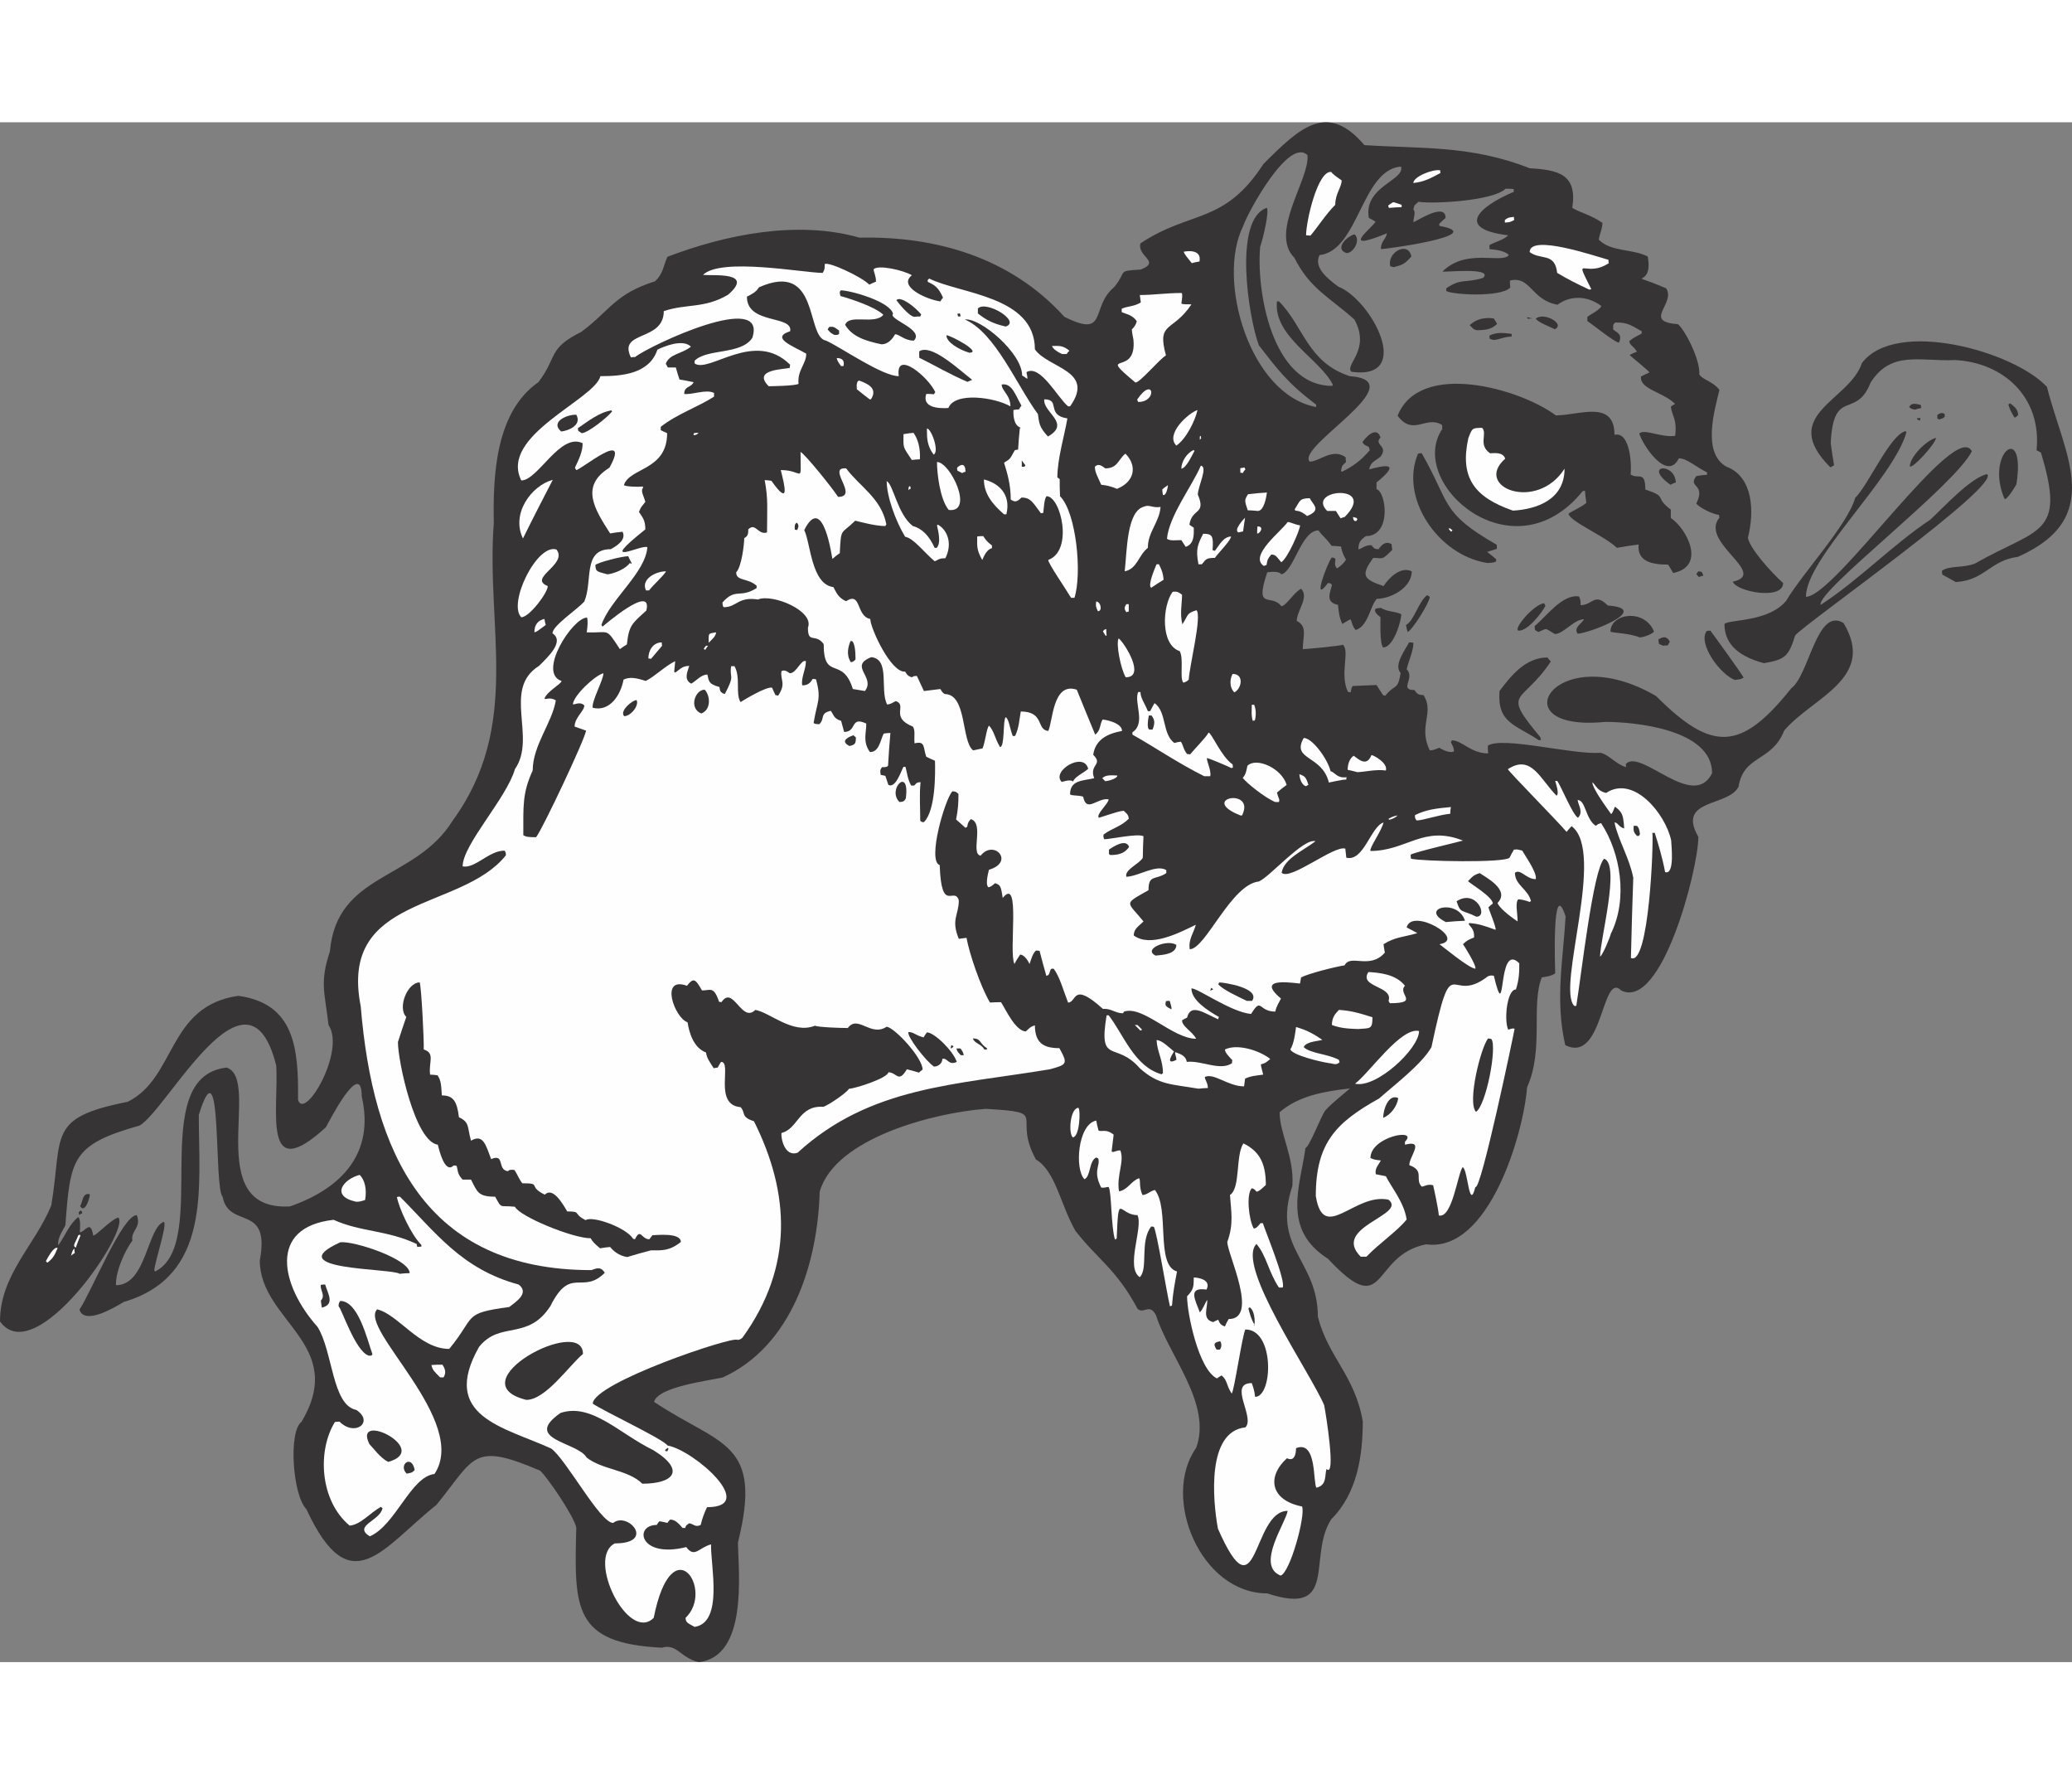 <?xml version="1.0" encoding="UTF-8"?>
<!DOCTYPE svg PUBLIC "-//W3C//DTD SVG 1.1//EN" "http://www.w3.org/Graphics/SVG/1.1/DTD/svg11.dtd">
<!-- Creator: CorelDRAW -->
<svg xmlns="http://www.w3.org/2000/svg" xml:space="preserve" width="7.848in" height="6.757in" version="1.1" style="shape-rendering:geometricPrecision; text-rendering:geometricPrecision; image-rendering:optimizeQuality; fill-rule:evenodd; clip-rule:evenodd"
viewBox="0 0 3819.76 2838.01"
 xmlns:xlink="http://www.w3.org/1999/xlink"
 xmlns:xodm="http://www.corel.com/coreldraw/odm/2003">
 <rect x="0" y="0" width="3819.76" height="2838.01" fill="#808080" stroke="none"/>
 <defs>
  <style type="text/css">
   <![CDATA[
    .fil1 {fill:#FEFEFE}
    .fil0 {fill:#373435}
   ]]>
  </style>
 </defs>
 <g id="Layer_x0020__x0028_Black_x0020_and_x0020_White_x0029_">
  <g id="_2008729997136">
   <g>
    <path class="fil0" d="M1287.94 2838.01c-33.99,-8.03 -39.55,-34.61 -67.98,-26.57 -163.77,-8.03 -161.3,-72.93 -157.59,-221.25 -4.33,-21.63 -54.39,-94.56 -66.75,-105.06 -125.46,-53.77 -119.89,-24.1 -190.97,63.04 -100.12,79.72 -158.83,182.93 -239.79,8.03 -25.34,-25.34 -33.37,-142.76 -9.27,-160.68 85.9,-143.38 -76.63,-186.02 -76.63,-297.88 19.78,-106.3 -56.86,-56.24 -68.6,-117.42 -16.69,-16.69 0,-291.7 -43.88,-150.8 0,134.73 23.48,297.26 -138.43,344.85 -17.3,10.51 -72.31,43.26 -81.58,14.21 22.87,-34.61 79.11,-174.28 105.68,-174.28 9.27,23.48 -11.74,28.43 -8.03,46.97 -12.98,16.69 -31.52,56.86 -30.28,82.2 56.24,0 57.48,-106.92 88.38,-116.8 6.18,6.18 -16.07,70.45 -17.92,89.61 0.62,0.62 1.24,1.24 1.85,1.85 103.83,-51.91 -18.54,-359.07 131.64,-375.75 65.51,21.63 -47.59,265.13 116.8,255.86 95.79,-33.37 156.36,-98.26 132.25,-202.71 0,-72.93 -62.42,50.68 -66.13,56.86 -118.66,108.77 -86.52,-32.14 -91.47,-113.71 -52.53,-210.12 -200.85,82.2 -252.15,110.62 -125.46,35.23 -127.31,61.8 -136.58,183.55 -3.09,7.42 -15.45,23.48 -12.98,37.08 13.6,-19.16 19.78,-38.32 36.46,-51.91 4.94,2.47 3.71,18.54 3.09,27.81 9.89,0 19.78,-24.72 24.72,6.18 6.18,0 30.9,-28.43 46.35,-33.37 22.87,22.87 -153.27,282.43 -218.16,191.58 0,-85.9 64.89,-140.91 94.56,-213.83 21.63,-130.4 -8.65,-161.3 140.91,-190.97 89.61,-44.5 72.93,-176.75 203.94,-195.29 102.59,14.21 111.24,94.56 110.01,191.58 11.74,40.17 88.38,-89.61 56.24,-137.82 -6.8,-59.95 -16.69,-77.87 2.47,-135.34 12.98,-146.47 156.98,-129.78 226.19,-241.03 127.93,-175.52 61.18,-356.59 76.02,-548.8 -1.85,-88.99 3.71,-205.18 82.2,-259.57 35.84,-46.97 16.69,-61.8 79.11,-92.7 53.15,-39.55 61.8,-69.84 135.96,-93.32 15.45,-14.21 15.45,-29.66 22.87,-45.11 106.92,-40.79 239.17,-67.98 354.12,-35.23 139.67,-3.09 278.11,35.84 377.61,145.85 81.58,40.79 46.97,-17.92 92.08,-55 24.72,-30.9 3.71,-29.05 48.82,-32.14 37.7,-14.83 -7.42,-24.1 -0.62,-48.21 92.7,-61.8 153.89,-33.99 226.81,-146.47 67.36,-67.36 117.42,-114.95 186.02,-34.61 103.83,6.8 197.15,0 304.68,42.64 51.91,3.09 88.38,10.51 78.49,72.93 13.6,8.65 35.84,13.6 55.62,27.81 0,10.51 -4.33,17.3 -6.8,30.9 22.87,22.87 59.95,16.07 90.23,30.9 12.36,64.27 -50.06,22.87 33.99,58.71 18.54,28.43 -44.5,61.18 21.63,66.13 12.36,9.27 41.41,64.89 39.55,92.7 6.18,9.89 24.72,12.36 37.08,28.43 -8.65,36.46 -32.75,116.19 12.98,141.52 48.82,18.54 51.91,81.58 39.55,131.02 3.09,19.16 42.02,63.04 64.89,83.43 0,32.14 -86.52,16.07 -92.7,-2.47 66.75,-14.83 -62.42,-72.93 -24.72,-118.04 -0.62,-1.85 -0.62,-3.71 -0.62,-4.94 -16.07,-2.47 -38.32,-15.45 -42.02,-21.01 18.54,-37.7 -16.69,-28.43 0,-50.68 6.18,-1.24 12.98,-1.85 19.78,-2.47 0,-1.85 0,-3.09 0,-4.33 -20.39,-9.89 -37.08,-25.96 -51.91,-25.96 -22.25,45.11 -68.6,-27.81 -72.93,-45.73 9.27,-9.27 40.17,8.03 66.13,4.33 3.71,-31.52 -5.56,-35.23 -8.03,-53.77 2.47,-1.85 4.94,-3.71 8.03,-4.94 -22.25,-22.25 -66.13,-27.19 -63.04,-50.68 4.94,-2.47 9.89,-4.94 15.45,-7.42 0,-2.47 -35.84,-30.9 -36.46,-32.14 4.33,-2.47 8.65,-4.33 13.6,-6.18 -8.03,-12.36 -12.36,-10.51 -14.21,-19.16 5.56,-4.94 5.56,-4.94 22.87,-14.21 0,-1.85 0,-3.09 0,-4.33 -23.48,-13.6 -28.43,-16.07 -48.82,-16.07 -4.33,4.33 -3.71,3.71 -3.71,12.98 6.8,5.56 17.92,8.65 10.51,24.1 -7.42,0 -51.3,-35.84 -58.09,-39.55 0,-3.09 0,-5.56 0,-8.03 6.8,-4.94 22.25,-12.36 25.96,-19.78 -27.19,-20.39 -58.71,-19.16 -80.96,-2.47 -48.82,-8.65 -49.44,-53.77 -87.76,-44.5 0,4.33 0,8.65 0.62,12.98 -18.54,18.54 -107.53,12.98 -118.04,6.18 0,-1.85 0,-3.71 0,-4.94 28.43,-19.16 32.75,-8.65 67.98,-19.16 20.39,-20.39 -74.16,-9.89 -74.78,-11.74 43.88,-43.88 108.77,-13.6 122.37,-30.28 -9.89,-9.89 -29.05,-9.89 -35.84,-11.12 0,-2.47 0,-4.94 0,-7.42 9.89,-5.56 25.96,-9.27 34.61,-17.92 -97.03,-11.74 -56.24,-51.91 10.51,-80.34 -0.62,-1.85 -0.62,-3.71 -0.62,-4.94 -4.94,-0.62 -9.89,-0.62 -14.83,-0.62 -22.25,22.25 -132.25,28.43 -160.68,24.1 -8.03,8.03 -6.8,3.71 -9.27,14.21 4.94,4.94 0,14.83 0,23.48 8.03,-3.09 59.33,-37.08 59.33,-8.03 -4.33,3.71 -8.03,7.42 -11.74,11.12 0,1.24 0,2.47 0.62,3.71 93.94,16.69 -101.97,43.26 -108.15,42.64 0,-14.83 9.27,-17.3 11.12,-29.05 -92.08,37.7 -24.1,-12.36 -21.01,-21.63 -4.33,-2.47 -8.65,-4.94 -12.36,-6.8 -9.89,-58.09 67.36,-69.22 59.33,-94.56 -72.93,5.56 -77.87,155.12 -150.18,163.16 -11.12,22.25 13.6,42.64 34.61,58.09 61.18,24.1 140.29,173.04 24.1,156.98 -12.98,-12.98 36.46,-40.17 5.56,-96.41 -46.35,-41.41 -82.2,-56.86 -110.62,-113.71 -46.97,-46.97 29.05,-145.85 24.1,-189.11 -33.99,-33.99 -110.01,105.06 -118.66,131.02 -49.44,98.88 12.36,310.86 134.73,333.11 0,-1.85 0,-3.09 0,-4.33 -52.53,-39.55 -71.07,-64.89 -105.68,-109.39 -19.16,-51.3 -47.59,-232.99 14.83,-253.39 4.33,8.03 -6.8,55.62 -12.36,71.69 -7.42,77.87 20.39,256.48 132.87,256.48 0,-0.62 0.62,-1.24 1.24,-1.85 -24.1,-48.21 -110.01,-88.99 -103.21,-153.89 1.24,0 2.47,0 3.71,0 45.73,45.73 51.91,111.86 130.4,137.82 121.75,8.65 -100.74,130.4 -73.54,157.59 17.3,0 42.02,-25.96 66.13,-8.03 0,2.47 0,5.56 0.62,8.65 -8.03,8.03 -7.42,6.18 -9.27,16.69 0.62,0 1.24,0.62 1.85,1.24 20.39,-9.89 34.61,-20.39 51.3,-39.55 -0.62,-2.47 -1.24,-4.33 -1.85,-6.18 -8.65,-4.33 -8.65,-3.71 -11.74,-8.65 4.94,-8.03 25.96,-31.52 33.37,-8.65 -13.6,13.6 15.45,14.83 0,35.23 -10.51,8.65 -17.92,9.27 -21.01,23.48 25.34,-6.8 62.42,-15.45 13.6,24.1 0,3.71 0,8.03 0,12.36 17.92,4.94 28.43,86.52 -19.78,86.52 -8.65,6.8 -13.6,9.89 -13.6,24.72 9.89,-3.71 12.36,-8.03 24.1,-8.03 3.71,4.94 4.94,7.42 12.98,7.42 4.94,-6.8 12.36,-16.07 24.1,-9.27 0,3.09 0.62,6.8 1.24,10.51 -20.39,20.39 -16.69,14.83 -35.23,14.83 -22.25,31.52 -19.78,38.93 19.16,51.91 9.89,-15.45 32.14,-37.08 51.91,-27.19 0,30.9 -39.55,50.68 -64.27,50.68 -12.36,12.36 -15.45,50.06 -38.93,57.48 -7.42,-7.42 -6.8,-16.69 -9.89,-19.78 -4.94,2.47 -9.89,5.56 -14.83,8.65 -6.8,-14.21 -6.8,-26.57 -8.03,-35.23 -24.72,-4.94 -13.6,-23.48 -11.12,-37.08 -3.09,-3.09 -4.33,-3.09 -7.42,-3.09 -30.28,40.79 -1.85,-34.61 6.8,-46.97 14.21,0 0.62,10.51 9.89,19.78 6.18,-3.09 13.6,-10.51 16.69,-16.07 -6.8,-11.12 -8.03,-17.92 -9.27,-24.1 -6.18,-0.62 -11.74,-1.24 -17.3,-1.24 -10.51,-14.83 -18.54,-19.78 -24.1,-28.43 -32.14,0 -45.11,75.4 -68.6,80.96 -4.94,-7.42 -24.1,-3.71 -25.96,-3.71 -24.1,72.31 7.42,37.7 25.96,62.42 8.65,0 22.87,-25.34 36.46,-32.14 15.45,15.45 -8.03,40.79 -8.03,59.33 20.39,9.89 11.12,29.05 11.12,51.91 1.24,0.62 71.69,-6.18 74.16,-8.03 12.98,12.98 -6.8,54.39 9.27,87.14 1.24,0 3.09,0 4.94,0.62 1.24,-8.03 1.24,-8.03 3.71,-11.74 14.21,-0.62 29.05,-1.24 43.88,-1.85 3.71,6.18 8.03,12.36 12.36,19.16 1.24,0 2.47,0 3.71,0.62 18.54,-22.87 22.87,-8.65 28.43,-42.02 -14.21,-14.21 10.51,-45.73 15.45,-56.24 2.47,0 4.94,0 8.03,0.62 0,15.45 -8.03,30.28 -12.36,48.82 16.07,16.07 -14.83,38.32 14.21,38.32 3.71,4.33 4.33,9.27 16.69,9.27 21.01,32.14 -10.51,57.48 11.74,101.97 5.56,0 9.89,-1.85 17.3,-4.94 3.09,1.85 17.92,11.12 27.19,6.8 0,-8.65 -4.94,-13.6 -5.56,-17.3 0.62,-1.24 1.24,-2.47 1.85,-3.09 18.54,0 34.61,24.1 66.75,24.1 -0.62,-4.94 -0.62,-9.89 -0.62,-14.21 26.57,-17.92 158.21,17.3 207.03,12.98 16.07,3.09 27.81,20.39 47.59,26.57 0,-2.47 0,-4.33 0,-6.18 28.43,-28.43 124.22,87.14 158.83,17.3 0,-81.58 -144.62,-94.56 -197.15,-94.56 -199,19.78 -92.08,-156.36 93.94,-47.59 103.21,103.21 156.36,101.97 249.06,-14.21 33.37,-24.72 46.97,-150.18 96.41,-120.51 61.8,102.59 -58.71,137.82 -109.39,198.38 -22.87,58.09 -74.78,44.5 -84.05,103.21 -18.54,37.7 -114.95,21.63 -74.16,92.7 0,58.71 -67.36,320.13 -142.14,283.05 -36.46,-36.46 -32.75,135.96 -103.21,100.74 -19.16,-82.81 -3.71,-159.45 0.62,-237.32 -25.96,-78.49 -19.16,104.44 -19.16,105.06 -8.65,5.56 -17.3,6.18 -24.72,7.42 -20.39,51.3 4.33,132.87 -27.19,202.71 -6.18,83.43 -69.84,305.3 -186.02,289.23 -103.21,20.39 -71.07,144 -181.08,26.57 -85.29,-54.39 -51.3,-132.87 -41.41,-203.94 8.03,-3.71 27.81,-56.86 36.46,-69.22 9.89,-10.51 9.89,-10.51 45.73,-40.79 -48.21,5.56 -94.56,13.6 -129.78,43.88 0,40.17 27.19,82.2 23.48,135.96 -38.32,115.57 46.97,135.96 46.97,241.03 19.16,74.78 67.98,107.53 82.81,192.82 0,62.42 -9.89,132.25 -58.09,180.46 -44.5,68.6 14.83,180.46 -118.04,136.58 -122.98,0 -195.91,-176.75 -131.02,-268.22 29.66,-80.96 -50.68,-169.95 -74.16,-244.73 -12.36,-22.87 -22.87,-0.62 -33.99,-11.74 -38.93,-72.93 -72.93,-90.23 -114.33,-143.38 -27.81,-48.21 -36.46,-110.01 -72.93,-131.64 -45.11,-82.2 28.43,-86.52 -92.7,-93.32 -92.7,6.8 -277.49,53.15 -305.92,152.65 -3.71,132.25 -51.3,284.29 -178.61,342.38 -27.19,6.18 -119.89,17.3 -126.69,45.11 122.37,81.58 201.47,71.69 154.5,259.57 1.24,56.24 18.54,210.12 -72.31,220.01z"/>
    <path class="fil1" d="M1280.52 2773.12c-13.6,-7.42 -16.07,-8.03 -16.69,-16.69 53.77,-50.68 -24.72,-170.57 -58.71,0 -46.97,46.97 -124.84,-110.62 -71.69,-137.2 76.02,0 24.1,-59.33 -3.09,-37.7 -24.1,0 -87.14,-118.04 -114.33,-137.2 -86.52,-39.55 -205.8,-58.71 -132.87,-187.26 38.93,-48.82 89.61,-10.51 131.64,-75.4 37.08,-74.78 58.71,-19.78 100.12,-61.18 -8.03,-13.6 -17.92,-6.8 -24.72,-4.94 -306.53,0 -402.94,-216.92 -425.19,-486.38 -40.79,-206.42 184.79,-174.28 267.6,-278.11 0,-4.94 0,-4.94 -2.47,-8.65 -29.05,0 -53.77,33.37 -77.25,29.05 0,-40.17 80.96,-125.46 96.41,-179.22 40.79,-58.71 -24.1,-147.71 44.5,-190.35 16.07,-16.07 47.59,-45.11 24.72,-59.95 0,-14.21 45.73,-43.88 58.71,-58.71 16.07,-37.7 -3.71,-96.41 48.82,-96.41 11.12,-6.18 29.05,-17.3 21.63,-32.14 -8.03,0.62 -15.45,1.85 -22.87,3.09 -28.43,-44.5 -56.24,-87.14 -1.24,-121.13 40.79,-74.16 -53.15,4.33 -61.18,4.33 -1.24,-1.85 -1.85,-3.09 -2.47,-4.33 7.42,-16.07 14.21,-29.05 14.21,-45.11 -41.41,-20.39 -82.2,68.6 -113.1,68.6 -41.41,-82.81 135.34,-148.94 145.85,-192.2 38.32,0 90.23,-3.71 105.06,-48.82 12.36,-6.18 46.97,-20.39 61.8,-5.56 -16.69,13.6 -39.55,12.98 -46.35,31.52 1.24,1.85 2.47,4.33 3.71,6.8 4.94,0 9.89,0 14.83,0 1.85,7.42 4.33,14.83 6.8,22.25 8.65,1.24 17.3,3.09 25.96,4.94 -4.94,10.51 -17.3,6.8 -17.3,21.63 15.45,1.85 40.17,-9.27 55,-1.85 0,1.85 0,4.33 0,6.8 -28.43,18.54 -68.6,32.14 -98.26,55.62 0,1.85 0,3.71 0,6.18 3.71,1.85 7.42,3.71 11.74,5.56 0,69.22 -69.22,63.04 -79.72,95.79 2.47,2.47 24.1,3.71 34.61,2.47 0,0.62 0.62,1.24 1.24,1.85 -6.18,6.18 1.24,16.07 3.71,26.57 -4.94,6.8 -8.03,8.03 -11.74,18.54 6.18,9.89 11.74,14.21 11.74,32.14 -91.47,72.93 -7.42,27.19 3.71,32.75 -3.09,46.97 -69.22,97.03 -84.67,143.38 0.62,0.62 1.24,1.85 1.85,3.09 1.24,-0.62 93.32,-80.96 80.96,-29.66 -26.57,24.1 -32.14,27.19 -35.84,62.42 -4.33,2.47 -8.65,5.56 -12.98,8.65 -27.19,-41.41 -17.92,-29.05 -61.18,-30.9 1.85,-9.89 2.47,-22.87 0.62,-27.19 -26.57,0 -92.08,101.97 -46.97,116.8 0,5.56 -27.19,19.16 -31.52,32.75 3.09,1.85 10.51,-3.71 21.01,3.09 -6.8,41.41 -42.64,82.81 -42.64,129.16 -19.16,41.41 -17.3,65.51 -17.3,119.28 4.94,3.09 9.27,3.71 23.48,3.71 11.12,-12.98 92.08,-184.79 92.08,-196.53 -7.42,-2.47 -14.21,-4.94 -21.01,-7.42 0,-16.69 17.92,-28.43 17.92,-38.93 -7.42,-7.42 -16.07,-1.85 -21.01,-1.85 0,-15.45 40.79,-53.77 56.24,-57.48 0,12.36 -22.25,51.91 -19.78,63.66 32.14,8.03 51.91,-24.72 56.86,-51.91 11.12,-5.56 24.1,-3.09 40.79,2.47 16.69,-8.03 35.23,-27.19 54.39,-36.46 -0.62,6.18 -1.24,12.98 -1.85,19.78 0.62,0 1.24,0.62 1.85,1.24 8.03,-4.94 12.36,-12.36 25.96,-12.36 -1.85,7.42 -11.74,25.34 3.71,32.75 9.89,-5.56 17.92,-16.69 29.66,-16.69 3.09,12.36 1.85,17.3 22.25,22.87 1.24,4.33 -0.62,9.89 9.89,12.98 19.78,-37.08 8.03,-27.81 11.74,-51.3 1.85,0 3.71,0 6.18,0 11.74,21.01 1.24,50.68 11.12,66.13 6.8,-4.33 47.59,-29.05 58.09,-26.57 1.85,4.33 3.71,8.65 6.18,13.6 1.24,0 3.09,0.62 4.94,1.24 15.45,-22.87 3.71,-28.43 6.18,-45.11 3.71,-2.47 8.03,-1.85 15.45,3.71 12.36,0 21.01,-26.57 29.66,-22.25 0,15.45 -9.27,30.28 -6.8,44.5 9.27,0 14.21,-3.09 19.16,-11.74 1.85,0 3.71,0 6.18,0.62 10.51,37.08 1.85,41.41 -4.33,80.34 1.85,1.85 1.85,1.85 10.51,2.47 11.12,-11.12 0,-19.78 21.01,-24.72 5.56,6.8 4.94,14.21 19.16,18.54 1.85,6.8 3.71,13.6 5.56,20.39 24.1,0 10.51,-29.66 40.79,-15.45 0.62,14.83 -7.42,33.37 6.8,52.53 17.3,0 19.16,-22.25 25.34,-33.99 3.71,-0.62 8.03,-1.24 12.36,-1.24 -1.85,19.78 -3.09,40.17 -4.33,60.57 -3.09,3.09 -6.8,2.47 -11.12,2.47 -3.71,5.56 -3.71,5.56 -2.47,14.21 2.47,0.62 5.56,1.24 8.65,1.85 1.85,5.56 3.71,11.12 5.56,16.69 13.6,6.8 23.48,-25.96 27.81,-33.37 1.24,0 2.47,0 3.71,0 2.47,8.65 3.71,22.87 10.51,34.61 1.85,0 3.71,0 5.56,0 3.71,-3.71 3.71,-6.18 11.74,-6.18 -2.47,22.25 -0.62,44.5 -0.62,71.07 3.09,2.47 3.09,2.47 6.8,2.47 21.63,-21.63 21.01,-89.61 20.39,-113.1 -5.56,-2.47 -11.12,-4.94 -16.07,-7.42 -6.18,-17.3 -1.24,-29.66 -21.63,-24.72 -1.24,-14.21 1.85,-23.48 -3.09,-30.9 -43.26,-17.3 -9.27,-39.55 -31.52,-46.97 -6.18,3.09 -9.89,6.18 -16.07,6.18 -13.6,-27.81 6.18,-83.43 -29.05,-87.14 -42.64,16.69 8.65,36.46 -11.74,62.42 -7.42,-1.24 -14.83,-2.47 -22.25,-3.71 -19.16,-61.8 -53.77,-13.6 -53.77,-82.81 -15.45,-21.01 -29.05,0.62 -29.05,-30.28 12.36,-30.9 -65.51,-63.04 -92.08,-51.91 -37.7,-5.56 -38.32,14.21 -63.04,14.21 -1.85,-1.85 -1.85,-1.85 -2.47,-8.65 24.72,-27.81 31.52,-6.8 63.04,-26.57 0,-1.85 0,-3.09 0,-4.33 -16.69,-14.83 -37.7,-8.03 -37.7,-24.72 9.89,-9.89 14.83,-51.3 14.83,-63.04 8.03,-3.71 7.42,-11.12 7.42,-16.07 13.6,-13.6 17.92,11.12 34.61,5.56 0,-42.64 2.47,-60.57 -4.33,-96.41 3.71,0 8.03,0.62 12.36,1.24 34.61,48.82 24.72,9.89 17.3,-19.78 42.64,0 36.46,28.43 36.46,-33.37 8.03,3.71 57.48,64.89 69.22,82.81 39.55,0 -22.25,-55.62 14.83,-52.53 24.72,33.37 64.89,55 74.16,103.21 -0.62,0.62 -1.24,1.85 -1.85,3.09 -17.92,0 -42.64,-6.8 -55.62,-9.89 -26.57,26.57 -25.96,11.12 -28.43,59.95 -4.94,3.09 -9.27,6.8 -13.6,10.51 -0.62,-0.62 -16.69,-123.6 -51.91,-53.15 11.74,23.48 12.98,100.12 53.77,105.06 4.33,7.42 8.03,19.78 23.48,25.96 28.43,-18.54 17.92,27.81 44.5,32.75 0,16.69 38.32,100.12 64.27,97.03 2.47,3.71 3.71,8.03 12.36,10.51 2.47,-1.24 2.47,-2.47 9.27,-2.47 4.33,9.27 8.65,18.54 12.98,27.81 9.89,-1.24 19.78,-2.47 30.28,-3.71 2.47,3.71 3.09,6.18 8.03,9.27 41.41,0 30.28,87.14 52.53,103.83 5.56,-1.24 11.12,-2.47 17.3,-3.71 5.56,-14.21 6.8,-34.61 11.74,-42.02 9.27,9.27 11.12,24.1 20.39,39.55 9.27,0 4.94,-49.44 10.51,-55 6.18,3.71 7.42,20.39 12.98,34.61 1.24,0 2.47,0 4.33,0 7.42,-14.83 8.03,-32.75 10.51,-45.11 43.88,0 28.43,33.99 50.68,35.84 8.65,-17.92 8.03,-90.85 52.53,-76.02 11.12,27.19 22.25,55 33.99,82.81 10.51,-8.03 8.03,-18.54 13.6,-27.81 3.71,0 35.84,5.56 35.84,21.01 -26.57,4.94 -48.82,15.45 -53.15,43.88 19.16,19.16 -8.03,17.3 1.85,43.26 -21.01,4.94 -44.5,3.09 -44.5,29.66 3.09,3.09 14.21,1.24 24.1,4.33 6.18,30.9 26.57,1.24 46.97,4.94 0,8.03 -24.1,27.81 -17.92,33.99 36.46,-11.74 36.46,-11.74 45.73,-12.98 2.47,3.09 9.27,6.18 9.27,14.83 -14.83,14.83 -30.9,17.3 -46.35,29.05 0,2.47 -1.24,3.71 1.24,8.65 11.12,0 61.18,-11.12 72.31,-5.56 -0.62,12.98 -1.24,25.96 -1.24,39.55 -5.56,11.12 -34.61,22.25 -30.28,35.23 23.48,-1.24 55,-23.48 73.54,-12.36 0,1.85 0,3.71 0,5.56 -20.39,13.6 -32.75,1.85 -32.75,31.52 -46.97,26.57 -40.17,19.78 -9.27,57.48 -8.03,8.65 -17.92,12.98 -17.92,25.96 30.28,22.25 81.58,-3.71 114.33,-19.78 -3.09,13.6 -14.21,27.19 -11.12,45.11 29.05,0 76.02,-119.28 127.31,-124.84 19.16,-7.42 82.81,-80.96 104.44,-74.16 -21.63,16.69 -58.09,32.14 -62.42,58.09 15.45,15.45 97.03,-51.3 117.42,-44.5 0.62,5.56 1.24,11.12 1.85,16.69 32.14,8.03 45.11,-57.48 68.6,-64.89 -3.71,16.07 -26.57,46.97 -24.1,52.53 66.75,0 97.65,-48.21 170.57,-19.16 0,0.62 -88.99,21.01 -96.41,25.96 0,2.47 0,4.94 0.62,7.42 18.54,4.94 173.04,8.03 181.7,-1.85 2.47,-4.94 4.94,-9.89 8.03,-14.83 6.18,-0.62 6.18,-0.62 15.45,1.85 2.47,5.56 28.43,41.41 24.72,52.53 -17.92,0 -27.81,-19.78 -38.32,-11.74 0,22.87 24.1,29.66 29.66,52.53 -1.24,0 -1.85,0.62 -2.47,1.24 -11.74,-4.33 -16.07,-4.33 -21.01,-4.94 -6.18,6.18 -1.24,26.57 -1.24,40.79 -15.45,-9.89 -34.61,-25.96 -37.08,-33.99 24.1,-24.1 -22.25,-47.59 -32.75,-55 -12.36,3.71 -14.21,7.42 -21.63,14.83 5.56,5.56 45.73,29.05 45.73,41.41 -3.09,1.85 -5.56,4.33 -8.03,6.8 0,2.47 15.45,38.93 12.98,41.41 -22.25,-8.03 -31.52,-11.12 -48.21,-12.36 -0.62,0.62 -1.24,1.24 -1.24,1.85 3.09,5.56 11.12,9.27 9.89,24.72 -9.89,3.71 -14.21,6.18 -20.39,12.36 1.24,1.24 25.34,39.55 22.87,45.11 -11.12,0 -62.42,-42.64 -66.13,-45.11 51.91,-8.65 -51.3,-68.6 -60.57,-30.9 6.18,3.09 12.98,6.8 19.78,10.51 -25.34,7.42 -40.79,6.8 -62.42,20.39 0.62,4.94 1.24,9.89 2.47,15.45 -27.81,32.14 -63.66,1.85 -74.16,23.48 -19.16,3.09 -65.51,14.83 -80.34,22.25 -0.62,3.71 -1.24,7.42 -1.85,11.12 -2.47,1.24 -87.14,-15.45 -35.23,27.81 -3.71,8.03 -7.42,11.74 -10.51,24.1 -31.52,0 -24.72,-27.81 -44.5,4.33 -37.08,-3.09 -100.12,-48.82 -110.01,-46.97 0,21.01 27.81,39.55 50.68,52.53 -0.62,1.24 -1.24,2.47 -1.24,4.33 -24.72,-10.51 -50.68,-30.9 -57.48,-3.09 -3.09,1.24 -6.18,3.09 -9.27,4.94 0,11.74 19.16,20.39 25.96,33.99 -43.26,0 -97.65,-61.8 -132.87,-50.06 -0.62,0.62 -1.24,1.85 -1.85,3.09 -14.83,0 -21.63,-9.27 -37.08,-8.03 -57.48,-51.91 -47.59,-11.74 -64.27,-11.74 -9.27,-24.1 -15.45,-47.59 -26.57,-62.42 -1.85,0 -3.71,0 -4.94,0.62 -3.09,5.56 -2.47,12.36 -8.65,12.36 -4.33,-15.45 -8.65,-30.9 -12.36,-45.73 -2.47,-0.62 -4.94,-0.62 -6.8,-0.62 -6.18,6.18 -8.03,14.21 -11.74,24.72 -4.94,-10.51 -11.74,-17.3 -17.3,-17.3 -3.71,5.56 -7.42,11.12 -10.51,17.3 -11.12,-22.25 12.36,-163.77 -21.63,-121.75 -3.09,-20.39 -3.71,-24.1 -14.21,-27.19 -3.09,3.09 -9.27,8.03 -12.36,7.42 -6.18,-6.18 0.62,-29.05 1.24,-32.14 48.21,-14.21 9.27,-56.86 -15.45,-25.96 -19.16,-3.71 7.42,-59.33 -17.92,-67.36 -4.33,4.33 -5.56,6.8 -6.8,14.21 -1.24,0.62 -2.47,1.24 -3.09,1.85 -6.18,-5.56 -11.74,-10.51 -17.3,-15.45 3.71,-19.16 4.33,-30.9 4.33,-46.97 -5.56,-5.56 -7.42,-4.33 -11.12,-4.94 -13.6,13.6 -46.97,128.55 -23.48,135.96 3.09,90.85 26.57,38.32 35.23,64.89 0,27.81 -14.83,35.23 0,71.07 4.33,-0.62 9.27,-1.24 14.21,-1.85 4.94,27.81 25.34,88.99 43.26,119.28 6.8,-0.62 13.6,-0.62 20.39,-0.62 7.42,11.12 26.57,53.77 45.73,53.77 6.8,-5.56 6.8,-8.03 16.69,-11.12 0,33.99 17.92,42.02 45.11,42.02 16.07,29.05 14.21,30.28 -17.3,38.93 -174.28,29.05 -331.87,31.52 -465.36,153.89 -24.1,8.03 -30.9,-27.19 -29.66,-36.46 30.9,-7.42 31.52,-51.3 77.25,-48.21 9.27,-3.09 40.79,-24.1 47.59,-33.37 9.89,0 70.45,-19.16 72.31,-30.28 15.45,0 18.54,21.01 33.99,-5.56 7.42,1.85 14.83,3.71 22.25,6.18 1.85,-1.85 4.33,-3.71 6.8,-5.56 0,-21.63 -50.06,-76.02 -66.13,-79.11 -29.66,19.78 -53.15,-22.87 -71.69,2.47 -10.51,0 -55,-1.24 -60.57,-4.33 -40.79,16.69 -83.43,-24.72 -110.01,-29.05 -25.34,25.34 -40.79,-46.97 -62.42,-14.21 -1.85,-0.62 -3.09,-0.62 -4.33,-0.62 -9.89,-29.66 -16.07,-21.01 -31.52,-21.01 -12.36,-21.63 -15.45,-24.1 -27.81,-8.65 -50.68,-18.54 -22.87,59.33 1.24,67.36 2.47,17.3 10.51,46.97 33.99,55.62 1.24,9.89 6.18,16.69 14.21,29.05 2.47,-0.62 4.94,-1.24 7.42,-1.24 1.85,-3.71 3.71,-7.42 6.18,-10.51 21.01,0 -14.83,79.11 35.84,83.43 9.89,9.89 -0.62,17.92 24.72,25.96 66.13,132.25 73.54,267.6 -21.01,398.62 -4.33,4.33 -7.42,4.33 -9.89,4.33 -7.42,-7.42 -263.89,78.49 -266.36,117.42 16.69,12.36 130.4,65.51 137.82,77.25 48.82,8.65 168.1,113.71 72.93,113.71 -4.94,9.89 -8.65,20.39 -11.74,32.75 -9.89,4.94 -12.98,-1.85 -21.01,-3.09 -5.56,3.71 -6.18,3.71 -7.42,8.65 -1.85,0 -3.71,0 -4.94,0 -9.27,-11.12 -15.45,-15.45 -22.87,-15.45 -1.85,1.85 -3.71,3.71 -4.94,6.18 -4.94,-1.24 -9.89,-2.47 -14.83,-3.09 -1.85,1.85 -3.71,4.33 -4.94,6.8 -42.64,0 -32.14,62.42 54.39,40.79 15.45,21.01 23.48,0.62 45.73,-4.94 -1.24,37.7 23.48,144 -30.28,152.03z"/>
    <path class="fil1" d="M2360.81 2678.56c-46.35,-18.54 9.89,-97.65 12.98,-119.28 -66.13,0 -54.39,201.47 -128.55,32.75 -9.89,-54.39 -20.39,-179.22 50.68,-186.64 18.54,-18.54 -32.75,-81.58 11.74,-81.58 1.85,5.56 4.94,12.98 6.18,25.34 32.75,0 36.46,-124.22 -17.92,-124.22 -5.56,8.65 -21.01,116.19 -25.34,118.04 -10.51,-16.07 -7.42,-24.1 -18.54,-33.37 -3.09,1.85 -6.18,3.71 -8.65,5.56 -33.99,-16.69 -55,-120.51 -55,-151.41 13.6,-13.6 11.74,-19.78 12.36,-34.61 4.33,0 33.37,2.47 23.48,22.25 -35.23,-4.94 -21.01,18.54 -12.36,42.02 6.8,-6.8 9.27,-17.3 13.6,-22.87 1.24,13.6 -10.51,35.84 11.12,40.79 3.09,-1.85 6.18,-3.09 9.27,-4.33 1.85,3.09 1.85,9.27 12.36,12.36 1.85,-4.94 4.33,-9.27 6.8,-13.6 56.86,0 -2.47,-119.89 -2.47,-142.14 12.36,-33.99 6.8,-57.48 4.94,-86.52 19.78,-12.98 9.89,-72.31 24.72,-95.17 27.19,13.6 41.41,33.37 41.41,76.63 -4.94,4.33 -12.36,12.36 -17.3,12.36 -3.09,-4.33 -5.56,-5.56 -8.65,-6.18 -10.51,10.51 -5.56,58.71 3.71,74.16 4.33,0 8.03,-4.33 12.36,-9.89 1.24,0 2.47,0 4.33,0 4.94,15.45 43.26,108.15 36.46,118.66 -2.47,0 -4.94,0 -6.8,0 -19.16,-28.43 -22.87,-58.71 -41.41,-80.34 -38.93,38.93 98.88,236.08 124.84,297.26 3.09,15.45 22.25,135.34 4.33,117.42 -3.71,11.74 1.24,29.66 -18.54,34.61 -6.8,-8.65 1.24,-88.38 -37.7,-72.93 0,11.12 -3.09,25.34 -16.69,18.54 -37.08,33.37 -31.52,77.25 27.81,88.99 6.8,16.69 -22.25,122.37 -39.55,127.31z"/>
    <path class="fil1" d="M681.67 2606.26c-31.52,-19.78 19.16,-28.43 23.48,-51.91 -1.24,-1.24 -2.47,-1.85 -3.09,-2.47 -19.78,11.12 -37.08,32.75 -57.48,34.61 -55,-45.73 -59.95,-137.82 -27.19,-190.97 2.47,-0.62 5.56,-0.62 8.65,-0.62 28.43,28.43 64.27,0.62 30.9,-21.63 -45.11,-8.65 -43.26,-108.77 -71.69,-153.27 -66.75,-74.78 -92.7,-183.55 29.66,-197.15 51.3,22.87 97.65,18.54 153.27,44.5 0,1.85 0.62,3.71 1.24,5.56 2.47,-0.62 4.94,-0.62 7.42,-0.62 0,-1.24 0,-2.47 0,-3.09 -19.16,-19.16 -41.41,-67.98 -45.11,-88.38 1.85,-0.62 3.71,-0.62 5.56,-0.62 66.13,66.13 113.71,133.49 218.78,161.92 20.39,15.45 -4.33,31.52 -17.3,41.41 -87.14,11.74 -60.57,16.69 -110.62,77.25 -55,0 -93.94,-63.66 -132.87,-72.93 -35.23,35.23 170.57,205.8 105.68,303.44 -43.88,4.94 -71.69,94.56 -119.28,114.95z"/>
    <path class="fil0" d="M1184.11 2509.23c-25.96,-25.96 -73.54,-25.34 -102.59,-48.21 -16.69,-29.05 -119.28,-32.75 -48.21,-82.2 57.48,-19.16 109.39,38.93 171.19,68.6 61.8,38.32 35.23,61.8 -20.39,61.8z"/>
    <path class="fil0" d="M749.65 2490.69c-16.07,-16.07 9.27,-36.46 14.83,-6.8 -4.94,6.18 -9.89,5.56 -14.83,6.8z"/>
    <path class="fil0" d="M715.66 2469.06c-14.83,-7.42 -27.19,-25.34 -34.61,-32.75 -31.52,-63.04 115.57,9.89 34.61,32.75z"/>
    <path class="fil0" d="M1227.37 2449.28c-0.62,-0.62 -1.24,-1.24 -1.24,-1.85 1.24,-1.85 3.09,-3.09 4.94,-4.33 0,0.62 0.62,1.24 1.24,1.85 -0.62,1.24 -1.24,2.47 -1.85,4.33 -1.24,0 -2.47,0 -3.09,0z"/>
    <path class="fil0" d="M970.28 2354.72c-129.78,-32.14 104.44,-156.98 104.44,-84.67 -25.34,21.01 -68.6,84.67 -104.44,84.67z"/>
    <path class="fil1" d="M811.45 2313.32c-11.12,-11.12 -14.21,-13.6 -16.07,-22.87 6.8,-0.62 13.6,-0.62 20.39,-0.62 2.47,4.33 8.65,12.98 1.85,23.48 -2.47,0 -4.33,0 -6.18,0z"/>
    <path class="fil0" d="M679.81 2273.15c-24.72,-7.42 -50.68,-88.38 -55.62,-90.85 0,-7.42 1.85,-7.42 3.09,-9.89 32.75,0 48.82,67.98 59.33,98.26 -0.62,0.62 -1.24,1.24 -1.85,2.47 -1.85,0 -3.71,0 -4.94,0z"/>
    <path class="fil0" d="M2242.77 2262.02c-8.65,-12.98 -0.62,-13.6 6.8,-15.45 1.85,3.71 3.71,8.65 -0.62,15.45 -2.47,0 -4.33,0 -6.18,0z"/>
    <path class="fil0" d="M2311.37 2218.14c0,-1.24 0.62,-1.85 1.24,-2.47 -5.56,-7.42 -10.51,-25.96 -11.12,-29.66 0.62,-0.62 1.24,-1.24 2.47,-1.85 11.12,7.42 9.89,36.46 7.42,33.99z"/>
    <path class="fil0" d="M593.29 2184.77c-0.62,-4.33 -1.24,-8.65 -1.85,-12.98 9.27,-9.27 -1.85,-19.78 0,-29.05 2.47,-0.62 4.94,-0.62 8.03,-0.62 4.94,17.3 18.54,36.46 -6.18,42.64z"/>
    <path class="fil1" d="M2156.86 2182.3c-6.18,-25.34 -23.48,-134.11 -29.66,-146.47 -1.85,-0.62 -3.71,-0.62 -4.94,-0.62 -21.63,27.81 -4.94,77.25 -21.01,93.32 -27.19,-17.92 6.8,-92.08 -4.33,-114.33 -34.61,0 -34.61,-45.73 -38.32,43.26 -1.24,0.62 -2.47,1.24 -3.09,1.85 -7.42,-22.87 -6.18,-88.99 -11.74,-97.03 -4.33,0 -6.18,1.85 -13.6,1.24 -16.07,-30.9 -1.24,-40.17 -5.56,-53.77 -1.24,-0.62 -2.47,-1.24 -3.71,-1.85 -13.6,6.8 -9.89,34.61 -21.63,40.17 -18.54,-18.54 -12.36,-101.35 21.63,-108.15 1.24,6.18 2.47,12.36 4.33,18.54 6.18,2.47 14.21,-3.71 27.81,7.42 -1.24,9.89 -2.47,20.39 -3.71,30.9 3.09,3.09 6.8,-1.85 16.07,-1.85 8.03,21.01 -7.42,45.11 -2.47,75.4 16.07,-2.47 22.87,-19.78 37.08,-24.1 3.09,3.09 -0.62,16.69 6.18,30.9 8.03,0 14.21,-7.42 22.87,-9.27 27.81,34.61 0.62,139.05 40.79,150.18 -3.71,20.39 -7.42,37.7 -9.27,63.04 -1.24,0 -2.47,0.62 -3.71,1.24z"/>
    <path class="fil0" d="M736.67 2122.35c-14.21,-10.51 -223.72,-6.18 -109.39,-58.09 24.72,-3.09 127.93,30.9 127.93,56.86 -6.18,0 -12.36,0.62 -18.54,1.24z"/>
    <path class="fil1" d="M87.14 2101.96c-1.24,-1.24 -1.85,-2.47 -2.47,-3.09 2.47,-4.33 14.21,-27.81 21.63,-24.1 -6.18,14.83 -9.27,19.78 -19.16,27.19z"/>
    <path class="fil0" d="M1156.3 2091.45c-16.07,-2.47 -25.96,-11.74 -31.52,-18.54 -6.18,0.62 -12.36,1.24 -18.54,2.47 -11.12,-9.27 -14.21,-12.98 -17.3,-18.54 -33.37,0 -131.02,-40.17 -139.67,-58.09 -29.05,-3.09 -23.48,4.94 -36.46,-18.54 -31.52,0 -32.75,-8.65 -44.5,-31.52 -5.56,0 -10.51,0 -15.45,0 -10.51,-10.51 -8.65,-18.54 -11.12,-25.34 -1.85,-0.62 -3.71,-0.62 -5.56,-0.62 -16.07,16.07 -26.57,-28.43 -29.05,-38.32 -42.02,-5.56 -73.54,-153.89 -73.54,-189.11 4.94,-15.45 9.89,-30.9 15.45,-46.35 -16.69,-16.69 1.85,-63.66 24.72,-63.66 3.09,9.89 8.03,104.44 7.42,123.6 21.63,6.8 8.65,23.48 11.74,46.35 4.33,0 8.65,0.62 13.6,1.24 6.8,9.27 6.8,19.16 8.03,37.08 21.01,0 27.81,10.51 31.52,40.17 20.39,9.89 14.83,17.3 22.25,43.26 22.25,-12.98 27.19,7.42 37.08,33.99 25.96,-11.12 10.51,19.78 30.9,22.25 3.09,-3.09 4.33,-2.47 11.74,-2.47 4.94,6.18 8.03,16.07 14.83,24.72 37.08,0 8.65,4.94 41.41,21.01 14.83,-14.83 32.75,16.07 41.41,30.9 27.19,0 9.27,3.71 33.99,16.07 11.74,-8.65 74.16,12.98 87.76,34.61 0.62,0 1.85,0 3.09,0.62 10.51,-21.63 11.74,0 26.57,0 1.85,-2.47 3.71,-4.94 5.56,-7.42 6.18,0 52.53,-5.56 52.53,12.36 -21.63,17.3 -35.84,15.45 -55,15.45 -14.83,3.71 -29.66,8.03 -43.88,12.36z"/>
    <path class="fil1" d="M2508.51 2090.83c-55,-55 86.52,-76.63 51.3,-105.06 -62.42,-13.6 -119.89,81.58 -134.11,-6.8 0,-98.88 38.32,-135.96 116.8,-179.84 27.81,-24.72 78.49,-63.04 96.41,-94.56 40.17,-189.73 31.52,-74.16 103.83,-130.4 4.94,-1.85 4.94,-1.85 11.12,-1.24 24.1,100.12 4.94,-64.89 46.97,-22.87 0,14.83 0,29.05 -6.18,48.21 -16.69,0 -22.25,57.48 -14.21,74.16 7.42,-2.47 7.42,-2.47 11.74,-1.85 -0.62,5.56 -62.42,301.59 -72.31,291.7 -11.74,46.97 -13.6,-33.37 -23.48,-36.46 -9.27,12.36 -19.16,95.17 -43.88,88.99 -0.62,-11.12 -9.89,-53.77 -10.51,-55.62 -9.89,-3.09 -16.69,2.47 -21.01,2.47 -13.6,-13.6 6.18,-29.05 -22.87,-39.55 -0.62,-15.45 29.66,-47.59 -8.03,-37.7 0,-1.85 0,-3.71 0,-5.56 25.96,-25.96 -63.66,-9.89 -63.66,30.28 8.03,3.09 8.03,3.09 19.16,4.33 -3.71,7.42 -11.74,14.83 -9.27,25.34 6.18,1.24 12.36,2.47 18.54,3.71 10.51,21.01 33.37,47.59 38.32,79.72 -17.3,21.63 -51.91,45.11 -74.16,68.6 -3.71,0 -7.42,0 -10.51,0z"/>
    <path class="fil1" d="M131.02 2088.98c1.24,-4.94 3.09,-11.74 6.18,-12.98 0,2.47 0,4.94 0.62,8.03 -2.47,1.24 -4.94,3.09 -6.8,4.94z"/>
    <path class="fil1" d="M139.67 2074.15c-7.42,-3.71 0.62,-10.51 4.33,-22.25 0.62,-0.62 1.85,-1.24 3.09,-1.85 0,0.62 0.62,1.24 1.24,1.85 -3.09,7.42 -6.18,14.83 -8.65,22.25z"/>
    <path class="fil0" d="M145.85 2013.58c-0.62,-1.85 -0.62,-3.71 -0.62,-4.94 1.24,-1.24 2.47,-2.47 3.71,-3.09 2.47,2.47 2.47,2.47 2.47,5.56 -1.85,0.62 -3.71,1.24 -5.56,2.47z"/>
    <path class="fil0" d="M150.8 2001.22c-1.24,-1.24 -2.47,-2.47 -3.09,-3.71 4.94,-7.42 4.33,-25.96 17.92,-21.63 0.62,2.47 -6.18,29.66 -14.83,25.34z"/>
    <path class="fil1" d="M656.33 1989.48c-48.21,-10.51 -22.87,-42.02 6.8,-49.44 9.27,9.27 13.6,26.57 9.89,46.35 -9.89,3.09 -11.12,3.09 -16.69,3.09z"/>
    <path class="fil1" d="M1977.64 1870.82c-8.65,-8.65 -4.33,-54.39 10.51,-54.39 4.33,5.56 1.85,54.39 -10.51,54.39z"/>
    <path class="fil0" d="M2549.92 1834.98c0,-15.45 9.89,-45.11 27.81,-36.46 -2.47,16.07 -14.21,30.9 -27.81,36.46z"/>
    <path class="fil0" d="M2721.11 1823.85c-16.69,-16.69 8.65,-118.66 22.25,-135.34 1.85,0 3.71,0.62 6.18,1.24 10.51,16.07 -9.89,121.75 -28.43,134.11z"/>
    <path class="fil1" d="M2209.4 1781.21c-49.44,-8.65 -72.93,-6.18 -108.15,-37.7 -44.5,-51.3 -76.63,-4.33 -61.18,-97.65 1.24,0 2.47,0 3.71,0 27.19,34.61 46.97,94.56 97.65,108.77 0.62,-0.62 1.24,-1.24 2.47,-1.85 0,-25.34 -10.51,-38.32 -11.74,-61.18 9.27,0 21.63,12.36 32.14,21.01 0,0.62 -19.16,27.19 4.33,15.45 0,-6.8 -3.71,-12.36 -1.85,-14.21 5.56,2.47 19.16,4.94 21.01,17.92 27.19,-3.09 61.18,17.3 83.43,2.47 0,-1.85 0,-3.71 0.62,-5.56 -7.42,-8.03 -13.6,-14.21 -13.6,-19.78 21.01,-10.51 60.57,0 83.43,17.3 -19.16,19.16 -20.39,-2.47 -12.98,29.05 -12.98,1.85 -23.48,2.47 -33.37,7.42 -0.62,4.33 -1.24,9.27 -1.85,14.21 -29.66,0 -55.62,-25.34 -72.31,-17.3 0,5.56 5.56,10.51 5.56,20.39 -6.18,0 -11.74,0.62 -17.3,1.24z"/>
    <path class="fil1" d="M2498.01 1771.94c26.57,-19.78 84.67,-105.06 118.04,-97.03 0,32.75 -79.11,106.3 -118.04,97.03z"/>
    <path class="fil0" d="M1721.78 1740.42c-14.83,-9.89 -50.68,-56.24 -46.97,-63.66 9.89,0 11.74,5.56 27.81,9.89 1.85,-3.09 3.71,-6.18 6.18,-9.27 13.6,0 48.82,34.61 55,54.39 -15.45,7.42 -16.69,-8.03 -26.57,-5.56 0,8.65 -8.03,14.21 -15.45,14.21z"/>
    <path class="fil1" d="M2451.04 1734.24c-19.78,-3.09 -67.36,-14.83 -72.31,-25.34 6.8,-10.51 9.27,-31.52 10.51,-41.41 16.69,4.94 28.43,9.89 48.21,23.48 0,1.85 -30.28,2.47 -33.99,13.6 11.74,11.74 44.5,12.36 64.89,23.48 0,1.24 0.62,2.47 1.24,4.33 -6.8,6.8 -12.98,1.85 -18.54,1.85z"/>
    <path class="fil0" d="M1771.22 1719.41c-6.8,-6.8 -6.8,-8.03 -8.03,-12.36 2.47,0 4.94,0 7.42,0 1.85,3.09 4.33,4.33 6.18,12.36 -1.85,0 -3.71,0 -5.56,0z"/>
    <path class="fil0" d="M1814.49 1708.9c-4.94,-10.51 -17.92,-10.51 -21.01,-20.39 15.45,0 11.12,8.65 26.57,18.54 -0.62,0.62 -1.24,1.24 -1.24,2.47 -1.85,-0.62 -3.09,-0.62 -4.33,-0.62z"/>
    <path class="fil0" d="M1752.68 1707.05c0,-2.47 0.62,-4.33 1.24,-6.18 1.24,0.62 2.47,1.24 3.71,1.85 0,2.47 -4.33,4.33 -4.94,4.33z"/>
    <path class="fil1" d="M2102.48 1674.29c-3.71,-3.71 -7.42,-7.42 -10.51,-10.51 1.24,0 3.09,0 4.94,0 2.47,2.47 5.56,5.56 8.65,8.65 -1.24,0.62 -2.47,1.24 -3.09,1.85z"/>
    <path class="fil1" d="M2503.57 1671.2c-20.39,-0.62 -33.37,-1.85 -48.21,-7.42 0,-13.6 6.18,-21.01 12.98,-27.81 21.01,1.24 37.08,5.56 61.8,13.6 0,22.87 -4.33,19.78 -26.57,21.63z"/>
    <path class="fil0" d="M2158.1 1634.12c-11.74,-5.56 -9.89,-8.03 -8.65,-14.21 1.85,-0.62 4.33,-0.62 6.8,-0.62 0.62,1.24 6.18,19.16 1.85,14.83z"/>
    <path class="fil1" d="M2902.19 1628.56c-33.37,-33.37 58.71,-283.67 -4.94,-331.25 -3.09,3.09 -6.18,6.8 -9.27,10.51 -16.69,-19.78 -108.77,-113.1 -108.15,-115.57 43.26,-28.43 59.95,19.16 89.61,48.82 6.18,-3.09 -2.47,-26.57 -2.47,-27.19 1.24,0 2.47,0 3.71,0 6.8,8.65 28.43,62.42 38.32,67.98 10.51,-10.51 0.62,-22.87 -0.62,-32.75 14.83,0 14.21,34.61 33.37,47.59 3.71,-2.47 3.09,-3.09 9.89,-4.94 35.84,54.39 50.06,139.67 17.92,203.94 -0.62,4.33 -14.83,39.55 -19.78,42.02 0,-30.9 37.7,-170.57 7.42,-180.46 -20.39,20.39 -42.02,215.07 -51.3,271.31 -1.24,0 -2.47,0 -3.71,0z"/>
    <path class="fil1" d="M2562.28 1623.61c-1.24,-1.85 -1.85,-3.09 -2.47,-4.33 9.27,-27.81 -55.62,-24.72 -37.08,-53.15 17.92,1.24 50.06,3.09 67.36,25.34 -14.83,14.83 28.43,32.14 -27.81,32.14z"/>
    <path class="fil0" d="M2298.39 1619.29c-20.39,-9.89 -42.02,-19.78 -52.53,-30.28 0.62,-1.24 1.24,-2.47 1.85,-3.71 7.42,0 76.63,9.89 60.57,33.99 -3.71,0 -6.8,0 -9.89,0z"/>
    <path class="fil0" d="M2231.03 1600.75c0.62,-1.85 1.24,-3.71 1.85,-5.56 1.24,0.62 2.47,1.85 3.71,3.09 -1.85,0.62 -3.71,1.24 -5.56,2.47z"/>
    <path class="fil1" d="M3006.63 1540.18c1.24,-49.44 2.47,-98.88 4.33,-147.71 -6.8,-35.84 -28.43,-71.07 -34.61,-101.97 6.8,0 6.18,7.42 17.92,11.12 -1.85,-26.57 -3.71,-29.66 -16.69,-40.17 -2.47,2.47 -3.71,11.12 -7.42,13.6 -10.51,-14.83 -34.61,-47.59 -34.61,-58.71 7.42,6.8 9.27,16.07 25.34,19.78 50.06,-33.37 108.77,37.08 119.89,87.14 0,6.18 7.42,64.89 -11.12,58.71 -4.94,-26.57 -12.98,-53.15 -19.16,-72.31 -1.85,0 -3.09,0 -4.33,0 2.47,17.3 -6.18,247.21 -39.55,230.52z"/>
    <path class="fil0" d="M2130.29 1535.86c-24.1,-11.74 21.01,-30.9 38.32,-19.78 0,17.92 -27.19,18.54 -38.32,19.78z"/>
    <path class="fil0" d="M2665.49 1474.06c-50.68,-25.34 21.63,-44.5 35.23,-2.47 -11.74,0.62 -23.48,1.24 -35.23,2.47z"/>
    <path class="fil0" d="M2721.73 1464.17c-27.19,-13.6 -29.05,-4.94 -36.46,-28.43 35.84,-23.48 59.33,28.43 36.46,28.43z"/>
    <path class="fil0" d="M2046.86 1350.45c-1.24,-0.62 -1.85,-1.24 -2.47,-1.85 0,-3.09 0,-5.56 0,-8.03 6.18,-4.33 31.52,-21.63 37.08,-4.94 -9.27,13.6 -22.87,14.83 -34.61,14.83z"/>
    <path class="fil0" d="M3017.76 1315.23c-8.65,-8.65 -5.56,-12.98 -6.18,-18.54 1.85,0 3.71,0 6.18,0 3.09,3.09 4.33,5.56 5.56,15.45 -0.62,0.62 -1.24,1.85 -1.85,3.09 -1.24,0 -2.47,0 -3.71,0z"/>
    <path class="fil1" d="M2611.72 1286.8c-4.33,-4.33 -3.09,-8.65 -3.09,-9.89 21.01,-10.51 40.17,-12.36 66.13,-14.83 -0.62,3.71 -1.24,8.03 -1.24,12.36 -20.39,1.85 -50.68,12.36 -61.8,12.36z"/>
    <path class="fil1" d="M2561.05 1285.56c-0.62,-0.62 -1.24,-1.24 -1.24,-1.85 6.18,-3.09 6.8,-4.33 16.69,-6.18 -4.94,4.94 -10.51,6.8 -15.45,8.03z"/>
    <path class="fil1" d="M2286.65 1277.53c-79.11,-31.52 29.05,-52.53 3.09,0 -1.24,0 -2.47,0 -3.09,0z"/>
    <path class="fil0" d="M1658.13 1252.81c-23.48,-23.48 19.78,-66.75 11.74,-6.8 -3.09,7.42 -8.03,6.18 -11.74,6.8z"/>
    <path class="fil1" d="M2350.92 1252.81c-18.54,-7.42 -53.15,-35.23 -59.95,-44.5 6.18,-6.18 7.42,-16.69 8.65,-22.25 16.69,-16.69 63.66,4.94 72.31,35.23 -6.18,4.33 -12.36,9.27 -17.92,14.21 3.09,11.74 5.56,11.74 3.71,17.3 -2.47,0 -4.94,0 -6.8,0z"/>
    <path class="fil1" d="M2407.78 1223.76c-10.51,-3.09 -12.36,-19.78 -12.36,-22.25 9.27,3.71 11.74,3.71 16.69,19.78 -1.85,0.62 -3.09,1.24 -4.33,2.47z"/>
    <path class="fil1" d="M2449.8 1216.96c-12.36,-51.3 -69.84,-40.79 -46.35,-82.2 16.07,0 44.5,39.55 49.44,61.18 8.65,2.47 11.74,13.6 29.66,11.12 -0.62,1.24 -0.62,2.47 -0.62,4.33 -9.27,0 -30.9,5.56 -32.14,5.56z"/>
    <path class="fil0" d="M1957.25 1215.73c-19.78,-19.78 40.79,-56.86 48.82,-24.1 -8.03,7.42 -25.34,14.83 -27.81,23.48 -4.94,-4.94 -19.78,0.62 -21.01,0.62z"/>
    <path class="fil1" d="M2037.59 1214.49c-1.85,-1.85 -3.71,-3.71 -5.56,-5.56 6.18,-6.18 15.45,-5.56 27.81,-4.94 0,6.18 -19.16,10.51 -22.25,10.51z"/>
    <path class="fil1" d="M2219.9 1205.22c-49.44,-24.72 -91.47,-53.77 -132.25,-76.63 0,-1.85 0,-3.09 0,-4.33 25.34,-16.69 2.47,-54.39 10.51,-74.16 1.24,0 2.47,0 4.33,0 0,11.12 6.8,18.54 13.6,35.23 1.24,0 2.47,0 4.33,0 2.47,-4.94 4.94,-9.89 8.03,-14.83 22.87,16.69 13.6,56.24 36.46,73.54 3.71,-1.24 7.42,-1.85 11.74,-2.47 4.33,4.33 3.71,12.36 11.74,22.87 1.85,0 3.71,0 5.56,0.62 7.42,-9.27 29.66,-31.52 33.99,-40.17 5.56,0 23.48,44.5 44.5,58.71 0,1.85 0,3.71 0.62,5.56 -1.24,0 -1.85,0.62 -2.47,1.24 -8.65,-4.33 -43.88,-19.16 -45.73,-18.54 0,7.42 8.65,23.48 6.18,33.37 -3.71,0 -7.42,0 -11.12,0z"/>
    <path class="fil1" d="M2502.33 1197.8c-6.18,-1.85 -12.36,-3.09 -17.92,-4.33 0,-10.51 3.71,-21.01 11.12,-25.96 9.27,6.8 24.1,21.01 32.75,-1.24 3.71,0 30.9,14.83 26.57,28.43 -19.78,-2.47 -36.46,2.47 -52.53,3.09z"/>
    <path class="fil0" d="M1566.04 1149.6c-19.78,-9.89 1.24,-17.92 7.42,-19.78 1.24,1.24 2.47,2.47 4.33,3.71 0,11.74 -1.24,13.6 -11.74,16.07z"/>
    <path class="fil0" d="M2837.3 1139.09c-45.11,-29.66 -77.25,-32.14 -72.93,-90.85 21.01,-27.81 47.59,-61.8 88.38,-61.8 1.85,2.47 3.71,4.94 6.18,7.42 -53.77,80.96 -92.7,51.3 -19.16,139.67 0,1.24 0.62,3.09 1.24,4.94 -1.24,0 -2.47,0 -3.71,0.62z"/>
    <path class="fil0" d="M2119.78 1119.32c-7.42,0 -1.85,-25.96 -1.85,-25.96 1.24,0 3.09,0 4.94,0 4.94,6.8 7.42,12.36 1.85,25.96 -1.85,0 -3.71,0 -4.94,0z"/>
    <path class="fil1" d="M2309.51 1103.25c-3.09,-9.89 -1.85,-19.78 -1.85,-29.66 1.24,0 2.47,0 4.33,0 3.09,6.8 4.33,18.54 1.24,29.05 -1.24,0 -2.47,0 -3.71,0.62z"/>
    <path class="fil0" d="M1150.74 1094.6c-9.27,-9.27 14.83,-29.66 22.87,-29.66 4.94,10.51 -11.12,29.66 -22.87,29.66z"/>
    <path class="fil0" d="M1292.88 1089.65c-23.48,-9.27 -11.74,-43.88 6.18,-43.88 9.89,9.89 12.98,36.46 -6.18,43.88z"/>
    <path class="fil1" d="M2275.52 1050.72c-10.51,-10.51 -7.42,-27.19 -3.09,-33.99 21.63,0 16.69,27.19 3.09,33.99z"/>
    <path class="fil1" d="M2181.59 1032.79c-7.42,-7.42 1.24,-43.88 -6.8,-58.09 -35.84,-11.74 -32.14,-83.43 -12.98,-109.39 6.18,0 8.03,-1.85 17.3,5.56 0,16.07 -4.33,34.61 0.62,54.39 11.74,-17.92 6.8,-19.78 25.96,-25.96 10.51,10.51 -12.98,102.59 -14.21,127.93 -3.71,3.71 -7.42,4.94 -9.89,5.56z"/>
    <path class="fil0" d="M3198.22 1027.85c-28.43,-11.12 -68.6,-67.98 -51.91,-90.23 1.85,-0.62 4.33,-0.62 6.8,-0.62 1.24,1.24 61.18,84.05 61.18,86.52 -6.8,4.33 -9.89,3.09 -16.07,4.33z"/>
    <path class="fil1" d="M2075.29 1022.91c-9.27,-15.45 -18.54,-63.04 -12.98,-71.69 10.51,8.03 50.68,71.69 12.98,71.69z"/>
    <path class="fil0" d="M3251.98 996.95c-41.41,-11.12 -72.93,-31.52 -72.93,-72.31 8.65,-8.65 80.96,-3.09 113.71,-42.64 30.9,-51.91 113.1,-139.67 127.31,-189.73 25.34,-25.34 64.27,-116.19 92.7,-122.98 0.62,0.62 1.24,1.24 1.85,1.85 -24.1,85.9 -185.4,232.99 -185.4,303.44 53.77,0 275.63,-328.78 305.92,-268.22 -32.14,64.27 -286.76,257.71 -278.72,283.05 69.84,-45.11 132.25,-110.62 202.09,-156.98 24.72,-22.87 73.54,-76.63 104.44,-84.05 29.05,19.16 -333.11,273.78 -353.5,297.26 -12.36,40.17 -19.78,44.5 -57.48,51.3z"/>
    <path class="fil0" d="M1568.52 995.1c-9.27,-14.21 -4.33,-29.66 -0.62,-38.93 0.62,0 1.85,0 3.09,0 4.94,4.94 6.18,19.16 6.18,33.99 -3.09,3.09 -5.56,4.94 -8.65,4.94z"/>
    <path class="fil1" d="M1195.24 988.3c0,-14.83 8.65,-29.66 24.72,-29.66 0,1.85 0,3.71 0.62,6.18 -6.8,8.03 -13.6,16.07 -20.39,24.1 -1.85,-0.62 -3.71,-0.62 -4.94,-0.62z"/>
    <path class="fil1" d="M1297.21 970.99c1.24,-2.47 2.47,-4.33 4.33,-6.18 1.24,0 2.47,0 3.71,0 -1.85,2.47 -3.71,4.94 -4.94,7.42 -1.24,-0.62 -2.47,-1.24 -3.09,-1.24z"/>
    <path class="fil0" d="M2549.92 967.9c-6.8,-6.8 -4.94,-50.06 -4.94,-55.62 -9.27,-7.42 -9.27,-8.65 -10.51,-13.6 4.33,-4.33 1.24,-1.85 11.12,-3.71 13.6,8.03 24.72,5.56 37.7,11.74 0,12.36 -14.21,61.18 -33.37,61.18z"/>
    <path class="fil0" d="M3065.96 964.81c-2.47,-1.24 -4.94,-2.47 -7.42,-3.09 -0.62,-3.09 -1.24,-6.18 -1.24,-8.65 4.94,-2.47 14.21,-9.27 21.01,4.33 -1.24,1.85 -2.47,4.33 -3.71,6.8 -3.09,0 -6.18,0 -8.65,0.62z"/>
    <path class="fil1" d="M1306.48 959.25c0,-17.92 -1.85,-16.69 13.6,-19.16 0,6.8 -8.03,13.6 -13.6,19.16z"/>
    <path class="fil0" d="M3022.7 949.36c-19.78,-8.03 -48.82,-8.03 -53.77,-10.51 0,-33.99 63.04,-43.26 80.34,0 -6.18,6.18 -21.01,10.51 -26.57,10.51z"/>
    <path class="fil1" d="M2038.21 946.27c-1.85,-3.09 -3.71,-5.56 -4.94,-8.03 2.47,-2.47 0.62,-2.47 6.18,-4.33 0,3.71 0,8.03 0.62,12.36 -0.62,0 -1.24,0 -1.85,0z"/>
    <path class="fil0" d="M2866.34 943.18c-20.39,-11.74 -12.36,-11.12 -30.28,-3.71 -2.47,-1.24 -4.33,-2.47 -6.18,-3.71 -0.62,-2.47 -0.62,-4.94 -0.62,-7.42 20.39,-16.07 50.68,-59.33 81.58,-54.39 2.47,4.94 3.09,6.8 3.09,16.07 22.25,0 25.34,-24.1 50.06,0.62 83.43,6.18 -36.46,51.91 -55.62,51.91 -8.03,-11.74 8.03,-18.54 11.74,-26.57 -18.54,0 -37.7,27.19 -53.77,27.19z"/>
    <path class="fil1" d="M985.11 940.09c0,-14.83 7.42,-22.25 18.54,-24.72 0.62,3.71 1.24,7.42 2.47,11.12 -16.69,12.36 -16.69,12.36 -21.01,13.6z"/>
    <path class="fil0" d="M2595.04 939.47c-1.24,-4.33 -2.47,-8.65 -3.09,-12.98 14.83,-7.42 22.87,-42.64 38.93,-55 1.24,0.62 3.09,1.85 4.94,3.09 0,9.89 -31.52,60.57 -40.79,64.89z"/>
    <path class="fil0" d="M2800.22 937c-12.98,0 25.34,-47.59 46.35,-50.68 0.62,1.24 1.24,3.09 2.47,4.94 -6.8,12.98 -32.14,45.73 -48.82,45.73z"/>
    <path class="fil1" d="M961.01 912.28c-25.34,-25.34 29.05,-136.58 64.89,-124.84 21.63,27.81 -53.77,52.53 -16.07,67.36 0,12.36 -33.99,57.48 -48.82,57.48z"/>
    <path class="fil1" d="M2076.52 903.01c-5.56,-7.42 -2.47,-11.12 0,-14.83 1.24,0 2.47,0 4.33,0 0,4.33 0,8.65 0,13.6 -1.85,0 -3.09,0.62 -4.33,1.24z"/>
    <path class="fil1" d="M2023.99 901.16c-4.94,-9.89 -3.71,-12.98 -3.09,-17.92 8.65,0.62 11.74,17.92 3.09,17.92z"/>
    <path class="fil1" d="M1974.55 876.44c-9.89,-16.69 -43.26,-64.89 -42.02,-69.84 46.97,-17.3 22.87,-117.42 -3.09,-117.42 -4.33,4.33 -4.94,20.39 -6.18,30.9 -1.85,0 -3.09,0 -4.33,0.62 -14.83,-19.78 -18.54,-29.05 -35.84,-29.05 -9.27,9.27 -12.98,8.03 -19.78,3.71 0,-27.19 -6.18,-48.21 -12.36,-67.98 11.74,-7.42 9.89,-4.94 19.78,-22.87 1.85,-0.62 3.71,-1.24 6.18,-1.24 0.62,-12.98 1.85,-25.96 3.09,-38.93 0.62,-0.62 1.24,-1.24 1.85,-1.24 -14.83,-4.94 -13.6,-27.19 -13.6,-32.75 3.09,-0.62 6.8,-1.24 10.51,-1.24 1.24,-2.47 2.47,-4.94 4.33,-6.8 -10.51,-17.92 -17.3,-42.64 -36.46,-38.93 0,11.74 16.07,19.16 16.07,40.17 -29.05,-16.69 -102.59,-27.19 -114.33,3.09 -19.78,1.24 -48.82,-1.24 -40.79,-25.96 4.33,0 9.27,0 14.21,0.62 0.62,-1.24 1.24,-2.47 2.47,-3.71 -12.36,-27.81 -74.16,-79.72 -67.36,-29.66 -30.9,0 -107.53,-53.77 -134.11,-65.51 -37.7,-6.18 -11.12,-148.32 -123.6,-98.26 -6.18,9.89 -14.21,12.98 -22.25,17.3 0,51.91 85.29,33.37 79.72,63.66 -38.32,12.36 8.03,28.43 29.66,41.41 0,19.16 -16.69,30.28 -14.21,55.62 -6.8,3.71 -49.44,4.33 -55,4.33 -32.14,-32.14 32.14,-30.9 38.93,-33.99 0,-1.85 0,-3.71 0.62,-5.56 -65.51,-65.51 -150.18,16.69 -176.13,-2.47 0,-1.85 0,-3.71 0,-4.94 22.87,-22.87 85.29,-10.51 106.3,-42.02 29.05,-88.38 -187.26,12.98 -216.3,35.23 -2.47,0 -4.94,0 -7.42,0.62 -24.72,-50.06 60.57,-28.43 60.57,-85.29 42.64,-14.21 74.78,-4.33 118.66,-30.28 48.82,-42.64 -26.57,-34.61 -46.35,-36.46 32.75,-32.75 186.02,-3.71 220.63,-3.71 4.33,-6.8 3.71,-10.51 3.71,-16.07 5.56,-5.56 66.75,22.25 82.2,37.7 3.71,-1.85 8.03,-3.71 12.36,-5.56 0,-11.12 -4.33,-17.3 -4.33,-22.87 8.65,-8.65 55,1.85 70.45,11.12 -26.57,21.01 28.43,45.11 52.53,48.21 1.24,-2.47 3.09,-4.94 4.94,-6.8 -8.65,-19.78 -16.07,-23.48 -27.81,-29.05 -0.62,-1.24 -0.62,-2.47 -0.62,-3.09 0.62,-1.24 1.85,-2.47 3.09,-3.09 57.48,28.43 194.67,32.14 194.67,130.4 24.72,35.23 111.86,38.93 64.89,105.06 -1.24,0 -2.47,0 -3.71,0 -19.78,-16.69 -51.3,-77.87 -76.63,-63.04 0,3.09 2.47,8.65 1.24,12.36 -3.09,-2.47 -6.18,-4.33 -9.27,-6.18 0,-41.41 -77.25,-106.92 -105.68,-103.21 56.24,24.1 95.79,121.75 134.73,174.28 2.47,16.69 1.85,23.48 18.54,41.41 43.26,-24.72 -9.89,-44.5 -6.8,-68.6 30.9,0 2.47,29.05 42.64,35.23 -5.56,32.14 -18.54,74.78 -18.54,108.77 1.24,0.62 2.47,1.85 4.33,3.09 0,10.51 0,21.01 0.62,31.52 30.28,30.28 40.79,143.38 26.57,187.26 -2.47,0 -4.33,0 -6.18,0z"/>
    <path class="fil1" d="M1190.91 862.84c-9.89,-20.39 17.3,-35.23 37.08,-35.23 -6.8,10.51 -22.25,23.48 -31.52,35.23 -1.85,0 -3.71,0 -5.56,0z"/>
    <path class="fil1" d="M2122.26 857.9c-7.42,-3.71 8.03,-38.93 9.89,-43.26 1.24,0 2.47,0 4.33,0 4.33,8.65 7.42,14.83 8.65,28.43 -8.03,4.94 -15.45,9.89 -22.87,14.83z"/>
    <path class="fil0" d="M3605.49 847.39c-8.65,-4.94 -16.69,-9.27 -24.72,-13.6 -0.62,-2.47 -0.62,-4.94 -0.62,-7.42 15.45,-9.89 37.7,-4.33 60.57,-12.98 116.8,-66.75 168.72,-50.68 121.75,-204.56 -3.09,-1.85 -5.56,-3.09 -8.03,-4.33 9.89,-99.5 -63.04,-161.92 -150.18,-166.25 -64.27,3.09 -117.42,-18.54 -155.74,41.41 -27.19,69.22 -68.6,8.03 -73.54,111.86 1.85,13.6 3.71,27.19 6.18,40.79 -2.47,1.24 -4.94,2.47 -6.8,3.71 -97.03,-97.03 35.23,-122.37 58.09,-192.2 62.42,-82.81 280.58,-21.63 341.14,43.88 30.9,123.6 109.39,241.03 -53.77,313.33 -50.68,6.18 -60.57,43.26 -114.33,46.35z"/>
    <path class="fil0" d="M3132.09 838.12c-1.85,-1.85 -3.71,-3.71 -4.94,-5.56 1.24,-1.85 2.47,-3.71 4.33,-4.94 4.94,0.62 6.18,0 8.65,8.03 -3.09,0.62 -5.56,1.24 -8.03,2.47z"/>
    <path class="fil0" d="M1119.84 833.18c-19.78,-5.56 -21.63,-4.33 -22.25,-17.3 5.56,-4.94 48.82,-16.07 60.57,-16.07 4.33,9.89 6.8,12.36 6.18,14.21 -1.24,-0.62 -2.47,-1.24 -3.09,-1.85 -8.65,11.74 -29.66,19.78 -41.41,21.01z"/>
    <path class="fil0" d="M3084.5 830.7c-3.09,-5.56 -6.18,-10.51 -9.27,-15.45 -29.66,0 -57.48,-5.56 -54.39,-37.08 -13.6,1.85 -27.19,3.71 -40.17,6.18 -21.01,-21.01 -88.38,-49.44 -88.99,-63.04 8.03,-5.56 24.1,-12.36 32.75,-19.78 -1.24,-7.42 -1.85,-14.83 -2.47,-22.25 -1.85,0 -3.09,0 -4.33,0.62 -129.16,159.45 -325.07,-15.45 -258.95,-114.33 0,-2.47 0,-4.94 0,-7.42 -29.05,-19.16 -53.15,21.63 -82.2,-17.3 40.79,-102.59 225.57,-50.06 291.7,-0.62 42.64,0 108.15,-29.66 108.15,35.84 27.81,-6.8 32.14,51.91 29.66,72.93 13.6,9.89 27.19,-8.03 27.19,27.81 42.64,14.21 15.45,13.6 46.97,37.08 0,4.94 0,9.89 0,15.45 29.05,19.16 66.13,88.99 4.33,101.35z"/>
    <path class="fil1" d="M2073.43 827.61c4.33,-38.93 3.71,-111.24 35.84,-119.28 9.27,-4.33 16.07,3.09 30.28,0.62 -2.47,29.05 -23.48,45.73 -23.48,75.4 -17.3,13.6 -19.78,38.93 -42.64,43.26z"/>
    <path class="fil1" d="M2329.91 817.73c-28.43,-18.54 33.37,-64.89 43.88,-80.96 5.56,0 11.74,4.33 22.87,6.18 0,8.03 -22.25,59.95 -34.61,67.98 -9.27,-11.12 -10.51,-14.21 -18.54,-14.21 -6.18,8.03 -6.8,8.03 -8.65,19.16 -1.85,0.62 -3.71,1.24 -4.94,1.85z"/>
    <path class="fil1" d="M2209.4 814.64c-5.56,-28.43 -1.24,-36.46 8.65,-56.24 17.3,0 19.16,4.33 17.3,30.28 1.24,0 2.47,0.62 4.33,1.24 8.65,-11.12 14.83,-25.34 29.66,-26.57 0,7.42 -23.48,30.28 -29.66,39.55 -15.45,0 -16.07,1.85 -24.1,11.74 -2.47,0 -4.33,0 -6.18,0z"/>
    <path class="fil0" d="M2741.51 812.16c-90.85,-14.21 -161.92,-120.51 -127.31,-201.47 1.85,-0.62 4.33,-0.62 6.8,-0.62 53.77,93.94 33.99,108.77 138.43,168.72 0,2.47 0,4.94 0,7.42 -6.18,1.85 -12.36,3.71 -17.92,5.56 5.56,4.33 11.12,8.65 16.69,13.6 0,1.24 0,2.47 0,3.71 -3.09,3.09 -14.83,3.09 -16.69,3.09z"/>
    <path class="fil1" d="M1723.02 809.07c-20.39,-17.3 -38.93,-42.64 -54.39,-45.11 -17.92,-29.66 -33.99,-74.78 -33.99,-102.59 12.36,6.18 19.78,61.18 48.21,82.81 16.69,4.33 30.28,17.92 40.17,40.17 1.24,0 2.47,0 3.71,0 9.27,-9.27 1.85,-34.61 0.62,-41.41 0.62,-0.62 1.24,-1.24 1.85,-1.24 17.3,9.89 27.19,34.61 13.6,61.8 -12.98,0 -13.6,3.71 -19.78,5.56z"/>
    <path class="fil1" d="M1810.78 806.6c-11.12,-19.16 -9.27,-26.57 -9.27,-43.26 3.71,-0.62 7.42,-0.62 11.12,-0.62 3.71,5.56 5.56,9.27 16.07,17.3 0,1.24 0,3.09 0,4.94 -12.36,3.09 -17.3,22.25 -17.92,21.63z"/>
    <path class="fil1" d="M2185.91 782.5c-3.09,-4.33 -5.56,-8.65 -8.03,-12.36 -11.74,0 -20.39,1.85 -26.57,-2.47 3.71,-42.02 46.35,-97.03 62.42,-134.73 13.6,1.85 -4.94,37.08 -5.56,53.15 16.07,37.7 -11.12,24.72 -15.45,55.62 2.47,1.85 4.94,3.71 8.03,5.56 0,10.51 1.85,29.66 -14.83,35.23z"/>
    <path class="fil1" d="M964.1 767.05c-22.25,-45.11 14.83,-97.03 55,-108.15 -18.54,35.84 -37.08,71.69 -55,108.15z"/>
    <path class="fil1" d="M2317.55 757.78c0,-4.33 0,-8.65 0.62,-12.98 14.21,0 3.09,14.83 -0.62,12.98z"/>
    <path class="fil1" d="M2282.94 755.92c-9.27,-4.33 9.89,-24.72 12.36,-27.19 -1.24,8.03 -2.47,16.69 -3.71,25.34 -3.09,0.62 -6.18,1.24 -8.65,1.85z"/>
    <path class="fil1" d="M2675.38 754.69c-1.85,-1.85 -3.71,-3.71 -4.94,-5.56 0.62,-0.62 1.85,-0.62 3.09,-0.62 1.24,1.24 2.47,2.47 4.33,3.71 -1.24,0.62 -1.85,1.24 -2.47,2.47z"/>
    <path class="fil0" d="M1465.31 750.98c-0.62,-6.18 -0.62,-11.12 3.71,-12.98 3.71,3.71 3.71,7.42 0.62,13.6 -1.85,-0.62 -3.09,-0.62 -4.33,-0.62z"/>
    <path class="fil1" d="M2497.39 734.91c-2.47,-2.47 -2.47,-2.47 -3.09,-7.42 1.85,0.62 4.33,1.24 6.8,1.85 0,0.62 0.62,1.24 1.24,2.47 -0.62,0.62 -1.24,1.85 -1.85,3.09 -1.24,0 -2.47,0 -3.09,0z"/>
    <path class="fil1" d="M2471.43 729.97c-3.09,-4.94 -6.18,-9.27 -8.65,-13.6 -5.56,0 -11.12,0 -16.07,0 -40.79,-40.79 94.56,-51.3 32.14,11.12 -2.47,0.62 -4.94,1.24 -7.42,2.47z"/>
    <path class="fil1" d="M2409.63 725.64c-10.51,-8.65 -15.45,-9.27 -21.63,-9.89 -0.62,-1.24 -1.24,-1.85 -1.24,-2.47 9.89,-14.83 8.03,-20.39 27.81,-20.39 5.56,11.74 22.87,21.63 -4.94,32.75z"/>
    <path class="fil1" d="M1850.95 722.55c-22.87,-19.78 -37.08,-38.93 -37.08,-64.27 25.34,6.18 50.68,25.96 41.41,64.27 -1.85,0 -3.09,0 -4.33,0z"/>
    <path class="fil1" d="M2318.78 716.37c-6.18,-0.62 -12.36,-1.24 -18.54,-1.24 -6.18,-17.92 -6.18,-19.16 0.62,-29.66 11.12,-1.24 22.87,-2.47 34.61,-3.09 -0.62,6.8 -4.94,33.99 -16.69,33.99z"/>
    <path class="fil1" d="M1748.98 714.52c-16.69,-20.39 -21.63,-69.22 -21.63,-88.38 24.72,0 69.22,93.94 21.63,88.38z"/>
    <path class="fil1" d="M2789.09 715.75c-71.07,-24.72 -98.26,-60.57 -82.2,-133.49 7.42,-19.16 6.8,-18.54 25.34,-19.16 10.51,10.51 -8.03,31.52 14.83,46.97 6.8,0 23.48,-3.09 27.81,9.89 -59.33,52.53 58.09,98.88 109.39,18.54 0,57.48 -51.91,74.78 -95.17,77.25z"/>
    <path class="fil0" d="M3695.1 693.51c-35.84,-84.05 40.17,-142.76 22.25,-26.57 -0.62,1.85 -19.16,32.75 -22.25,26.57z"/>
    <path class="fil1" d="M2143.89 686.71c-0.62,-3.71 -1.24,-6.8 -1.24,-9.89 3.09,-3.09 6.8,-5.56 10.51,-8.03 0,2.47 -3.09,21.01 -9.27,17.92z"/>
    <path class="fil1" d="M1674.81 678.06c0,-2.47 0,-4.33 0.62,-6.18 0.62,-0.62 1.24,-1.24 2.47,-1.24 0,1.24 0.62,2.47 1.24,4.33 -1.85,0.62 -3.09,1.85 -4.33,3.09z"/>
    <path class="fil1" d="M2059.22 675.58c-11.74,-4.94 -21.01,-6.8 -29.05,-7.42 -6.8,-15.45 -11.74,-22.87 -11.74,-33.37 4.94,-4.94 9.89,-4.33 19.16,3.09 22.87,0 23.48,-16.07 37.08,-27.19 22.25,22.25 17.3,51.91 -15.45,64.89z"/>
    <path class="fil0" d="M3079.56 668.17c-51.91,-37.08 8.03,-42.02 9.89,-4.33 -3.71,1.24 -6.8,2.47 -9.89,4.33z"/>
    <path class="fil1" d="M1773.7 646.54c-3.09,-1.85 -6.18,-3.09 -8.65,-4.33 -0.62,-1.85 -0.62,-3.71 -0.62,-5.56 5.56,-5.56 15.45,-10.51 15.45,7.42 -2.47,0.62 -4.33,1.24 -6.18,2.47z"/>
    <path class="fil1" d="M2286.65 645.92c0,-12.36 -1.85,-6.8 7.42,-9.89 0.62,1.24 1.24,2.47 1.85,3.71 -1.85,1.85 -3.71,4.33 -4.94,6.8 -1.85,-0.62 -3.09,-0.62 -4.33,-0.62z"/>
    <path class="fil1" d="M2177.88 638.5c0,-14.21 11.12,-29.66 22.87,-34.61 0,0.62 0.62,1.24 1.24,1.85 -4.33,7.42 -14.83,31.52 -24.1,32.75z"/>
    <path class="fil0" d="M1883.7 634.79c0,-4.33 0,-8.03 0,-11.74 1.85,3.09 4.33,6.18 6.8,9.27 -0.62,0.62 -1.24,1.24 -1.85,2.47 -1.85,0 -3.71,0 -4.94,0z"/>
    <path class="fil0" d="M3520.82 634.18c0,-17.92 31.52,-48.82 48.21,-52.53 0,9.89 -43.26,57.48 -48.21,52.53z"/>
    <path class="fil1" d="M1681 622.43c-17.3,-25.96 -15.45,-21.01 -15.45,-47.59 6.18,-1.24 12.36,-1.85 18.54,-2.47 8.03,11.12 12.98,28.43 11.74,48.82 -4.94,0 -9.89,0.62 -14.83,1.24z"/>
    <path class="fil1" d="M1721.17 612.55c-12.98,-17.3 -12.36,-32.75 -12.36,-48.21 8.03,0 23.48,42.64 12.36,48.21z"/>
    <path class="fil1" d="M2168.61 595.86c-21.01,-21.01 22.25,-59.95 38.93,-65.51 -3.71,18.54 -21.01,53.77 -38.93,65.51z"/>
    <path class="fil1" d="M2211.87 585.35c0,-2.47 0,-4.33 0,-6.18 0.62,-0.62 1.24,-1.24 1.85,-1.24 0,1.24 0,3.09 0.62,4.94 -1.24,0.62 -1.85,1.24 -2.47,2.47z"/>
    <path class="fil1" d="M1278.67 576.7c0,-1.24 0,-2.47 0.62,-3.71 2.47,-0.62 5.56,-0.62 8.65,-0.62 -4.33,4.33 -4.94,3.71 -9.27,4.33z"/>
    <path class="fil0" d="M1072.25 572.99c-2.47,-1.85 -4.33,-3.09 -6.18,-4.33 -0.62,-1.85 -0.62,-3.71 -0.62,-4.94 19.16,-12.98 38.93,-29.05 61.8,-32.75 0,0.62 0.62,1.24 1.24,1.85 -8.65,11.12 -45.11,40.17 -56.24,40.17z"/>
    <path class="fil0" d="M1034.55 569.9c-21.01,-17.92 11.12,-31.52 27.81,-30.9 11.12,19.16 -14.83,29.66 -27.81,30.9z"/>
    <path class="fil0" d="M3538.12 549.51c-8.65,-4.33 -3.09,-4.33 2.47,-4.33 -1.24,4.94 -1.24,4.94 -2.47,4.33z"/>
    <path class="fil0" d="M3574.59 547.65c-1.24,-0.62 -2.47,-1.24 -3.09,-1.85 0,-2.47 0,-4.33 0,-6.18 2.47,-1.85 7.42,-6.18 13.6,-1.85 0,1.24 0,3.09 0,4.94 -4.33,4.33 -8.65,4.33 -10.51,4.94z"/>
    <path class="fil0" d="M3713.64 543.95c-6.8,-10.51 -9.27,-17.3 -11.12,-23.48 0.62,-1.24 1.85,-1.85 3.09,-2.47 3.71,3.09 14.83,9.27 14.83,21.63 -1.85,1.85 -5.56,5.56 -6.8,4.33z"/>
    <path class="fil0" d="M3530.09 529.73c-5.56,-1.24 -7.42,-1.85 -10.51,-4.94 3.71,-7.42 10.51,-6.8 21.63,-3.71 0,1.85 0,3.71 0.62,5.56 -4.33,0.62 -8.03,1.85 -11.74,3.09z"/>
    <path class="fil1" d="M2098.15 515.52c-0.62,-1.85 -1.24,-3.09 -1.85,-4.33 30.28,-45.11 38.32,4.33 1.85,4.33z"/>
    <path class="fil1" d="M1603.13 510.57c-8.03,-6.18 -16.07,-12.36 -23.48,-18.54 -0.62,-8.03 -0.62,-8.03 1.24,-14.21 0.62,-0.62 1.85,-1.24 3.09,-1.85 12.36,4.94 35.84,12.98 21.63,34.61 -1.24,0 -1.85,0 -2.47,0z"/>
    <path class="fil1" d="M2093.21 479.67c-74.16,-61.8 3.09,-8.03 -3.71,-79.11 -1.24,-6.18 -2.47,-12.36 -3.09,-18.54 5.56,-5.56 8.03,-9.89 9.27,-15.45 -8.03,-11.74 -19.78,-12.98 -27.81,-16.69 0,-2.47 0,-4.33 0,-6.18 9.89,-4.94 22.87,-3.71 35.23,-11.74 -0.62,-4.94 -1.24,-9.27 -1.85,-13.6 25.96,0 48.21,-3.71 77.25,-3.71 1.85,1.85 0.62,12.36 -0.62,19.16 2.47,2.47 9.89,1.24 18.54,1.85 -34.61,51.91 -64.27,30.9 -46.97,93.94 -13.6,8.65 -47.59,50.06 -56.24,50.06z"/>
    <path class="fil0" d="M1783.59 478.44c-33.37,-14.21 -62.42,-31.52 -88.99,-44.5 0,-4.33 0,-8.03 0,-11.74 22.25,-14.83 73.54,33.99 97.65,52.53 -3.09,1.24 -6.18,2.47 -8.65,3.71z"/>
    <path class="fil1" d="M1550.59 449.39c-5.56,-7.42 -7.42,-10.51 -8.03,-14.83 3.09,0 16.07,0 12.36,14.83 -1.85,0 -3.09,0 -4.33,0z"/>
    <path class="fil1" d="M1957.86 427.14c-10.51,-4.94 -16.07,-9.27 -18.54,-14.83 12.36,0 19.16,-1.85 32.14,8.65 -1.85,1.85 -3.71,3.71 -4.94,6.18 -3.09,0 -6.18,0 -8.65,0z"/>
    <path class="fil0" d="M1786.68 424.67c-18.54,-5.56 -42.02,-19.16 -42.02,-32.14 8.03,0 67.36,32.14 42.02,32.14z"/>
    <path class="fil0" d="M1625.37 409.22c-30.28,-6.18 -54.39,-14.21 -67.36,-35.84 7.42,-21.01 54.39,0.62 70.45,-18.54 -14.83,-14.83 -63.04,-30.28 -79.11,-34.61 -0.62,-2.47 -1.24,-4.94 -1.24,-7.42 0.62,-1.24 1.24,-2.47 1.85,-3.09 17.3,0 90.85,20.39 96.41,43.26 -9.89,9.89 58.71,29.05 38.32,49.44 -17.3,0 -26.57,-11.74 -34.61,-11.74 -4.94,9.27 -13.6,18.54 -24.72,18.54z"/>
    <path class="fil0" d="M2753.87 401.19c-2.47,-0.62 -4.94,-1.24 -7.42,-1.85 -0.62,-2.47 -0.62,-4.33 -0.62,-6.18 12.36,-6.18 24.1,-5.56 41.41,-3.09 -0.62,1.24 -0.62,3.09 -0.62,4.94 -13.6,0 -22.25,5.56 -32.75,6.18z"/>
    <path class="fil0" d="M1538.23 391.92c-8.65,-4.33 -7.42,-4.94 -12.36,-9.89 0.62,-1.85 1.85,-3.71 3.09,-4.94 6.18,0 6.8,-1.85 17.92,6.8 0,1.85 0,3.71 0,6.18 -2.47,1.85 -2.47,1.85 -8.65,1.85z"/>
    <path class="fil0" d="M2724.2 383.26c-8.03,0 -11.12,-6.18 -14.83,-9.27 9.89,-9.89 25.96,-15.45 44.5,-12.36 1.85,3.09 3.71,6.18 6.18,9.89 -11.74,11.74 -24.72,11.12 -35.84,11.74z"/>
    <path class="fil0" d="M2866.34 381.41c-15.45,-7.42 -27.19,-11.12 -35.23,-19.16 13.6,-13.6 55.62,9.27 35.23,19.16z"/>
    <path class="fil0" d="M1854.04 376.46c-24.72,-5.56 -37.08,-12.98 -51.3,-24.1 0,-3.09 0,-6.18 0,-9.27 15.45,-15.45 80.34,24.1 51.3,33.37z"/>
    <path class="fil0" d="M2816.9 362.25c-1.24,-1.24 -1.85,-2.47 -2.47,-3.09 3.09,0.62 6.8,1.24 10.51,2.47 -3.09,0 -5.56,0 -8.03,0.62z"/>
    <path class="fil0" d="M1685.94 358.54c-9.89,0 -32.75,-29.05 -33.37,-30.9 8.03,-8.03 34.61,12.98 45.73,26.57 -0.62,1.24 -1.24,2.47 -1.85,3.71 -3.71,0 -7.42,0 -10.51,0.62z"/>
    <path class="fil0" d="M1766.28 357.92c-0.62,-1.85 -1.24,-3.71 -1.24,-4.94 3.71,-0.62 5.56,-2.47 5.56,4.94 -1.85,0 -3.09,0 -4.33,0z"/>
    <path class="fil1" d="M2930 308.48c-21.63,-9.89 -42.02,-20.39 -59.33,-30.9 -4.33,-38.32 -30.28,-22.87 -50.68,-38.32 0,-33.99 120.51,7.42 145.23,14.21 0,1.85 0,3.71 0.62,6.18 -43.88,29.05 -66.13,-19.78 -32.14,48.21 -1.24,0 -2.47,0 -3.71,0.62z"/>
    <path class="fil0" d="M2569.08 267.08c-2.47,-0.62 -4.33,-1.24 -6.18,-1.85 -6.18,-25.96 33.37,-46.97 38.93,-17.92 -12.36,14.21 -16.07,15.45 -32.75,19.78z"/>
    <path class="fil1" d="M2197.04 259.66c-8.65,-11.12 -12.98,-15.45 -14.83,-21.01 7.42,-1.85 33.37,-4.33 29.05,17.92 -4.94,0.62 -9.89,1.85 -14.21,3.09z"/>
    <path class="fil0" d="M2482.56 241.12c-23.48,-7.42 0.62,-31.52 14.83,-34.61 11.74,11.74 -3.09,34.61 -14.83,34.61z"/>
    <path class="fil1" d="M2407.78 208.37c0,-26.57 21.63,-119.89 46.35,-116.8 2.47,3.71 9.27,8.65 19.16,15.45 0.62,11.74 -11.74,24.1 -11.74,45.11 -17.3,17.3 -30.28,38.32 -45.73,56.86 -3.09,-0.62 -5.56,-0.62 -8.03,-0.62z"/>
    <path class="fil1" d="M2774.26 184.88c0,-1.85 0,-3.71 0,-4.94 6.18,-4.33 6.18,-4.33 16.69,-5.56 0,1.85 0,3.71 0.62,5.56 -8.03,4.94 -11.74,4.33 -17.3,4.94z"/>
    <path class="fil1" d="M2562.28 157.69c-0.62,0 -1.24,0 -1.85,0 -0.62,-1.85 -1.24,-3.09 -1.24,-4.33 3.09,-2.47 6.18,-4.33 9.27,-6.18 4.94,1.24 9.89,3.09 15.45,4.94 0,1.24 0,2.47 0,4.33 -7.42,0 -14.83,0.62 -21.63,1.24z"/>
    <path class="fil1" d="M2605.54 111.96c0,-11.74 35.84,-25.96 49.44,-23.48 0,1.24 0,3.09 0.62,4.94 -19.78,10.51 -29.66,16.07 -50.06,18.54z"/>
   </g>
  </g>
 </g>
</svg>
